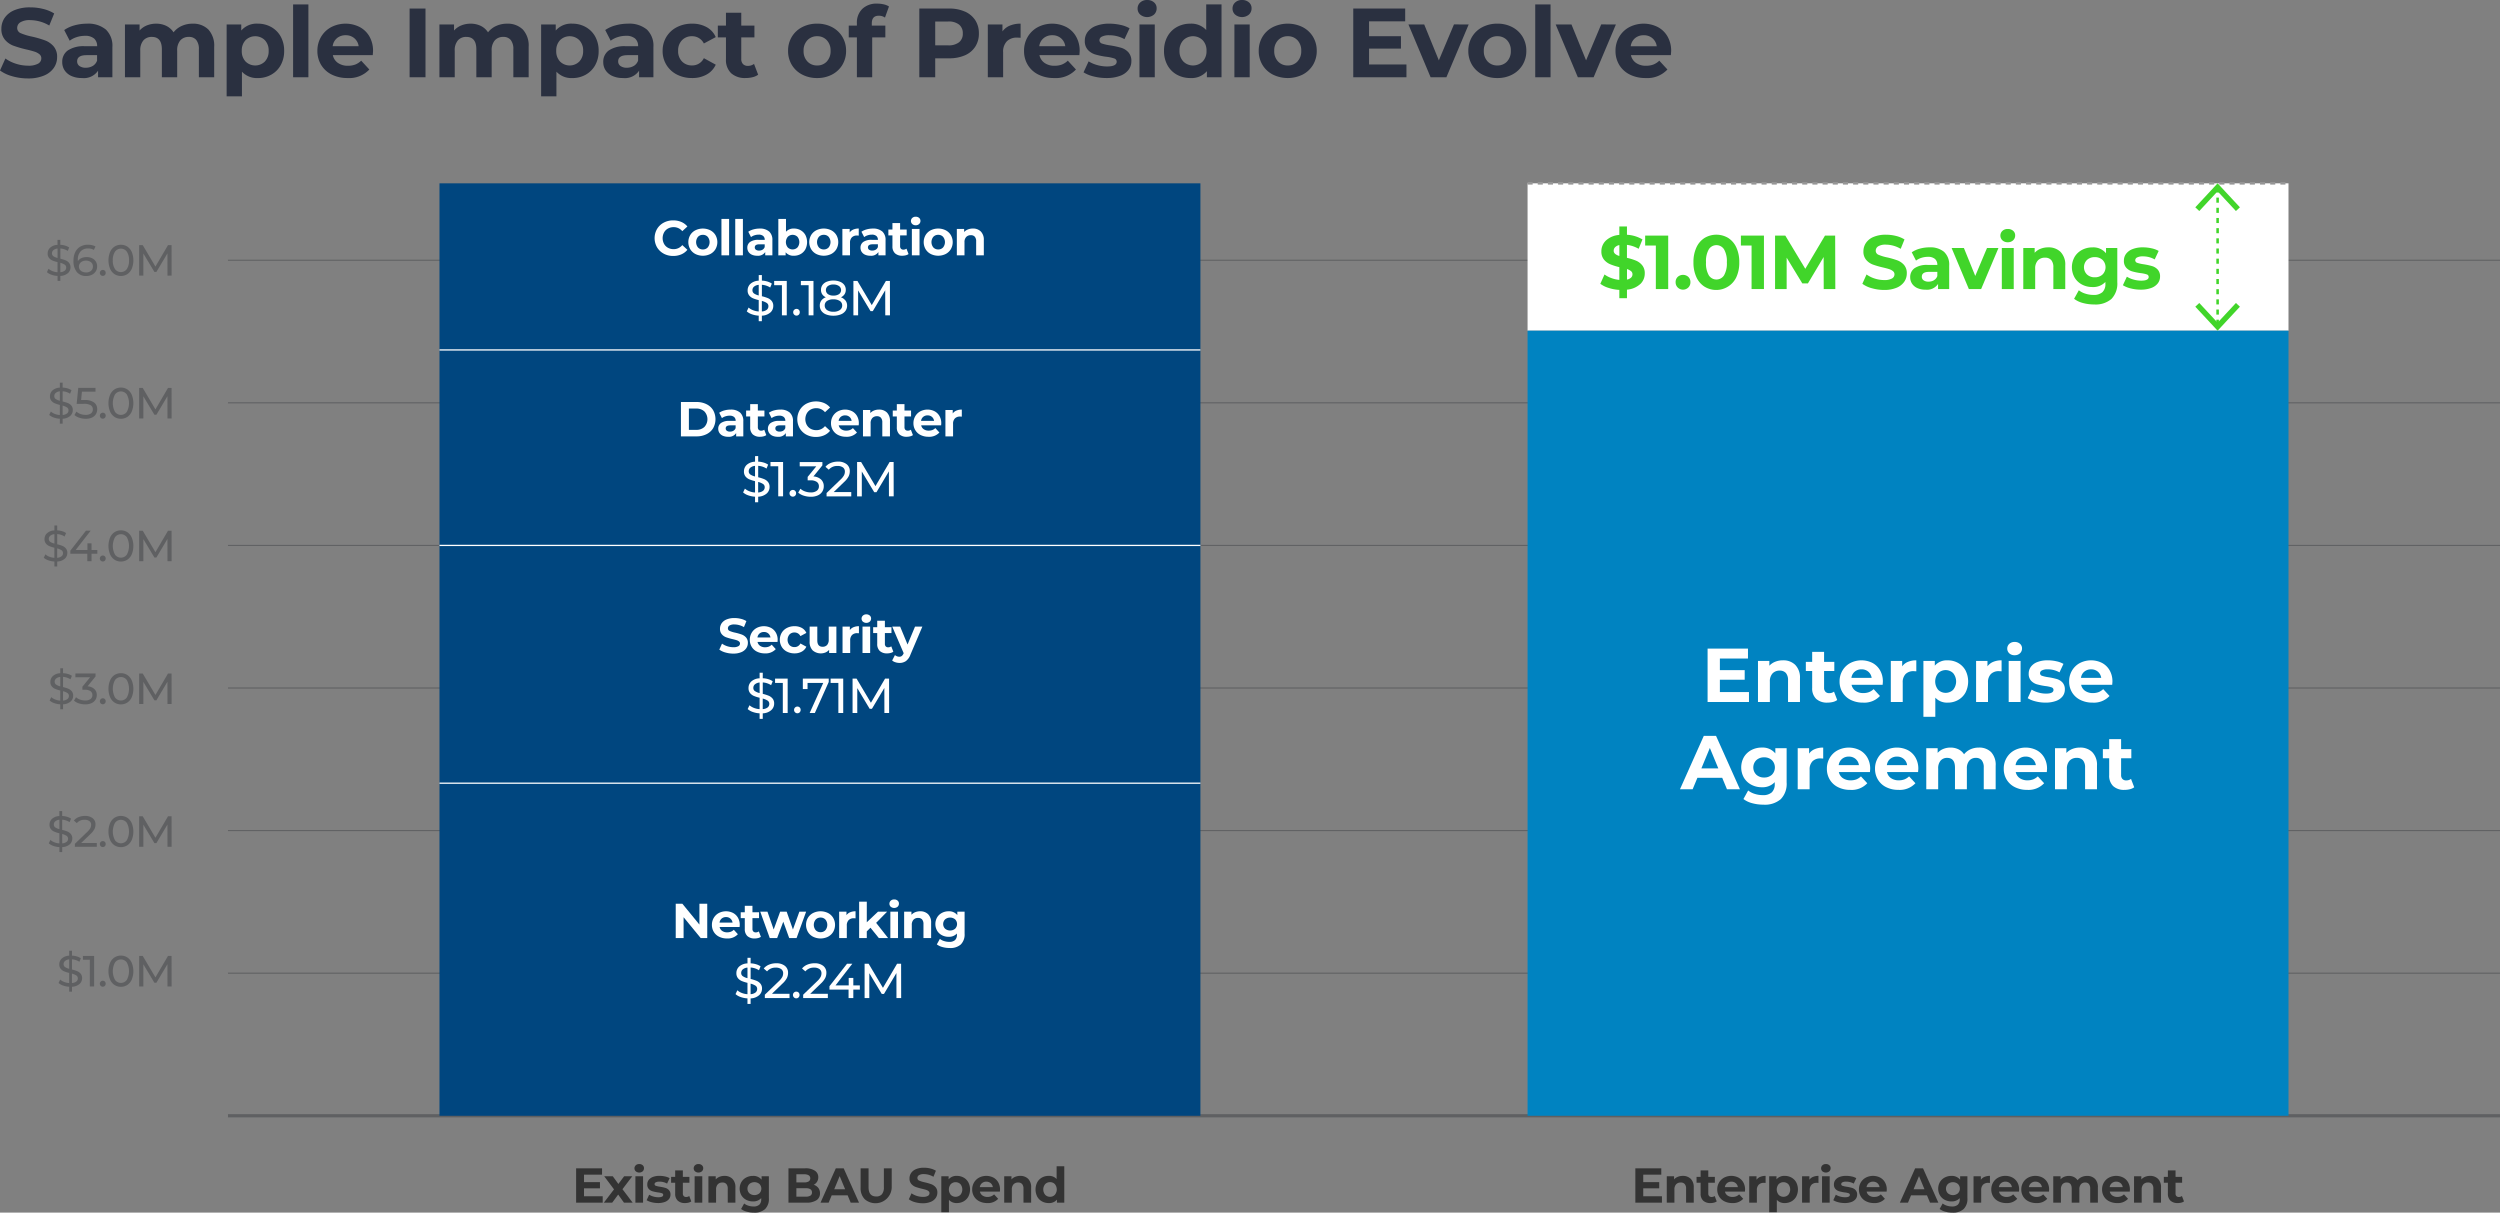 <?xml version="1.0" encoding="UTF-8"?> <svg xmlns="http://www.w3.org/2000/svg" xmlns:xlink="http://www.w3.org/1999/xlink" id="bar-graph" width="491.5" height="238.395" viewBox="0 0 491.5 238.395"><rect x="0" y="0" width="491.5" height="238.395" fill="#808080" stroke="none"/><defs><clipPath id="clip-path"><rect id="Rectangle_23821" data-name="Rectangle 23821" width="491.5" height="238.394" fill="none"></rect></clipPath></defs><line id="Line_7750" data-name="Line 7750" x2="446.676" transform="translate(44.822 51.163)" fill="none" stroke="#5f6062" stroke-width="0.21"></line><rect id="Rectangle_23810" data-name="Rectangle 23810" width="149.598" height="28.972" transform="translate(300.32 36.041)" fill="#fff"></rect><g id="Group_19090" data-name="Group 19090"><g id="Group_19089" data-name="Group 19089" clip-path="url(#clip-path)"><path id="Path_63071" data-name="Path 63071" d="M2.4,14.212A7.3,7.3,0,0,1,0,13.084L1.061,10.73a7.314,7.314,0,0,0,2.065,1.023,7.756,7.756,0,0,0,2.393.386,3.824,3.824,0,0,0,1.968-.395,1.2,1.2,0,0,0,.637-1.055,1.012,1.012,0,0,0-.375-.8,2.843,2.843,0,0,0-.967-.51q-.589-.193-1.591-.425a22.318,22.318,0,0,1-2.528-.733A4.1,4.1,0,0,1,.973,7.042a3.178,3.178,0,0,1-.7-2.161A3.761,3.761,0,0,1,.907,2.749,4.3,4.3,0,0,1,2.826,1.233,7.849,7.849,0,0,1,5.963.676,10.28,10.28,0,0,1,8.491.985a7.385,7.385,0,0,1,2.161.888L9.687,4.246A7.513,7.513,0,0,0,5.944,3.183a3.5,3.5,0,0,0-1.938.427,1.294,1.294,0,0,0-.628,1.119A1.1,1.1,0,0,0,4.1,5.762a11.532,11.532,0,0,0,2.206.665,21.632,21.632,0,0,1,2.53.733,4.168,4.168,0,0,1,1.687,1.158,3.1,3.1,0,0,1,.705,2.142,3.675,3.675,0,0,1-.648,2.112,4.324,4.324,0,0,1-1.938,1.514,7.9,7.9,0,0,1-3.145.562,11.06,11.06,0,0,1-3.1-.435" transform="translate(0 0.773)" fill="#2a3040"></path><path id="Path_63072" data-name="Path 63072" d="M14.274,3.316a4.4,4.4,0,0,1,1.293,3.465v5.924H12.75V11.415A3.36,3.36,0,0,1,9.585,12.86a4.91,4.91,0,0,1-2.076-.405,3.121,3.121,0,0,1-1.342-1.119,2.909,2.909,0,0,1-.461-1.619A2.705,2.705,0,0,1,6.8,7.437a5.557,5.557,0,0,1,3.366-.83h2.4a1.921,1.921,0,0,0-.6-1.516,2.637,2.637,0,0,0-1.8-.53,5.209,5.209,0,0,0-1.627.259,4.3,4.3,0,0,0-1.362.705l-1.081-2.1A6.514,6.514,0,0,1,8.127,2.5a9.116,9.116,0,0,1,2.442-.328,5.414,5.414,0,0,1,3.705,1.147m-2.567,7.162a1.956,1.956,0,0,0,.849-1.053V8.363H10.492q-1.856,0-1.855,1.216a1.088,1.088,0,0,0,.455.918,2.061,2.061,0,0,0,1.246.337,2.647,2.647,0,0,0,1.37-.356" transform="translate(6.529 2.482)" fill="#2a3040"></path><path id="Path_63073" data-name="Path 63073" d="M27.851,3.316A4.693,4.693,0,0,1,29,6.762v5.944h-3.01V7.225a2.822,2.822,0,0,0-.51-1.842,1.8,1.8,0,0,0-1.458-.609,2.153,2.153,0,0,0-1.679.684A2.949,2.949,0,0,0,21.725,7.5v5.21H18.713V7.225q0-2.451-1.968-2.451a2.13,2.13,0,0,0-1.66.684A2.959,2.959,0,0,0,14.467,7.5v5.21h-3.01V2.326h2.875V3.52a3.813,3.813,0,0,1,1.417-1,4.779,4.779,0,0,1,1.844-.347,4.456,4.456,0,0,1,1.988.433,3.528,3.528,0,0,1,1.428,1.267,4.246,4.246,0,0,1,1.612-1.256,5.065,5.065,0,0,1,2.131-.444,4.2,4.2,0,0,1,3.1,1.147" transform="translate(13.109 2.482)" fill="#2a3040"></path><path id="Path_63074" data-name="Path 63074" d="M29.55,2.836a4.783,4.783,0,0,1,1.863,1.872,5.647,5.647,0,0,1,.675,2.807,5.655,5.655,0,0,1-.675,2.809A4.783,4.783,0,0,1,29.55,12.2a5.278,5.278,0,0,1-2.635.667,4.015,4.015,0,0,1-3.124-1.254v4.842H20.78V2.326h2.875V3.52a3.994,3.994,0,0,1,3.259-1.351,5.278,5.278,0,0,1,2.635.667M28.3,9.609a2.921,2.921,0,0,0,.742-2.095A2.919,2.919,0,0,0,28.3,5.422a2.7,2.7,0,0,0-3.8,0,2.91,2.91,0,0,0-.742,2.093A2.912,2.912,0,0,0,24.5,9.609a2.7,2.7,0,0,0,3.8,0" transform="translate(23.776 2.482)" fill="#2a3040"></path><rect id="Rectangle_23811" data-name="Rectangle 23811" width="3.008" height="14.319" transform="translate(57.622 0.871)" fill="#2a3040"></rect><path id="Path_63075" data-name="Path 63075" d="M39.989,8.363H32.135a2.446,2.446,0,0,0,1,1.524,3.328,3.328,0,0,0,1.968.56,4.06,4.06,0,0,0,1.441-.24,3.474,3.474,0,0,0,1.164-.763l1.6,1.737a5.391,5.391,0,0,1-4.286,1.679,6.792,6.792,0,0,1-3.109-.684,5.013,5.013,0,0,1-2.08-1.9,5.214,5.214,0,0,1-.735-2.76,5.3,5.3,0,0,1,.723-2.749,5.081,5.081,0,0,1,1.99-1.913A6.156,6.156,0,0,1,37.4,2.825a4.781,4.781,0,0,1,1.94,1.883,5.622,5.622,0,0,1,.7,2.845c0,.039-.017.309-.058.81M32.945,5.025A2.465,2.465,0,0,0,32.1,6.607H37.21a2.471,2.471,0,0,0-.849-1.572,2.53,2.53,0,0,0-1.7-.59,2.594,2.594,0,0,0-1.72.579" transform="translate(33.301 2.482)" fill="#2a3040"></path><rect id="Rectangle_23812" data-name="Rectangle 23812" width="3.126" height="13.508" transform="translate(80.528 1.681)" fill="#2a3040"></rect><path id="Path_63076" data-name="Path 63076" d="M56.686,3.316a4.7,4.7,0,0,1,1.147,3.446v5.944h-3.01V7.225a2.835,2.835,0,0,0-.508-1.842,1.813,1.813,0,0,0-1.458-.609,2.155,2.155,0,0,0-1.681.684A2.949,2.949,0,0,0,50.56,7.5v5.21H47.548V7.225q0-2.451-1.97-2.451a2.129,2.129,0,0,0-1.657.684A2.959,2.959,0,0,0,43.3,7.5v5.21h-3.01V2.326h2.873V3.52a3.866,3.866,0,0,1,1.417-1,4.8,4.8,0,0,1,1.844-.347,4.475,4.475,0,0,1,1.992.433,3.569,3.569,0,0,1,1.428,1.267,4.182,4.182,0,0,1,1.612-1.256,5.048,5.048,0,0,1,2.129-.444,4.2,4.2,0,0,1,3.1,1.147" transform="translate(46.101 2.482)" fill="#2a3040"></path><path id="Path_63077" data-name="Path 63077" d="M58.386,2.836a4.8,4.8,0,0,1,1.863,1.872,5.67,5.67,0,0,1,.675,2.807,5.678,5.678,0,0,1-.675,2.809A4.8,4.8,0,0,1,58.386,12.2a5.29,5.29,0,0,1-2.635.667,4.023,4.023,0,0,1-3.126-1.254v4.842H49.616V2.326h2.873V3.52A4,4,0,0,1,55.75,2.169a5.29,5.29,0,0,1,2.635.667M57.131,9.609a2.913,2.913,0,0,0,.744-2.095,2.911,2.911,0,0,0-.744-2.093,2.7,2.7,0,0,0-3.8,0,2.9,2.9,0,0,0-.744,2.093,2.9,2.9,0,0,0,.744,2.095,2.7,2.7,0,0,0,3.8,0" transform="translate(56.769 2.482)" fill="#2a3040"></path><path id="Path_63078" data-name="Path 63078" d="M63.881,3.316a4.4,4.4,0,0,1,1.293,3.465v5.924H62.357V11.415a3.36,3.36,0,0,1-3.165,1.445,4.91,4.91,0,0,1-2.076-.405,3.121,3.121,0,0,1-1.342-1.119,2.909,2.909,0,0,1-.461-1.619A2.705,2.705,0,0,1,56.4,7.437a5.557,5.557,0,0,1,3.366-.83h2.4a1.921,1.921,0,0,0-.6-1.516,2.637,2.637,0,0,0-1.8-.53,5.209,5.209,0,0,0-1.627.259,4.3,4.3,0,0,0-1.362.705L55.7,3.423A6.514,6.514,0,0,1,57.734,2.5a9.116,9.116,0,0,1,2.442-.328,5.414,5.414,0,0,1,3.705,1.147m-2.567,7.162a1.956,1.956,0,0,0,.849-1.053V8.363H60.1q-1.856,0-1.855,1.216a1.088,1.088,0,0,0,.455.918,2.061,2.061,0,0,0,1.246.337,2.647,2.647,0,0,0,1.37-.356" transform="translate(63.287 2.482)" fill="#2a3040"></path><path id="Path_63079" data-name="Path 63079" d="M63.566,12.176a5.1,5.1,0,0,1-2.809-4.661,5.186,5.186,0,0,1,.744-2.76,5.132,5.132,0,0,1,2.065-1.9,6.375,6.375,0,0,1,2.983-.684,5.778,5.778,0,0,1,2.865.684A4.088,4.088,0,0,1,71.2,4.813L68.864,6.067a2.555,2.555,0,0,0-2.337-1.428,2.64,2.64,0,0,0-1.947.772,2.835,2.835,0,0,0-.774,2.1,2.835,2.835,0,0,0,.774,2.1,2.64,2.64,0,0,0,1.947.772,2.529,2.529,0,0,0,2.337-1.428L71.2,10.235a4.168,4.168,0,0,1-1.786,1.93,5.714,5.714,0,0,1-2.865.695,6.375,6.375,0,0,1-2.983-.684" transform="translate(69.516 2.482)" fill="#2a3040"></path><path id="Path_63080" data-name="Path 63080" d="M73.747,13.347a3.047,3.047,0,0,1-1.089.491A5.42,5.42,0,0,1,71.3,14a4.04,4.04,0,0,1-2.865-.948,3.608,3.608,0,0,1-1.014-2.779V6.014h-1.6V3.7h1.6V1.17h3.01V3.7h2.586V6.014H70.428v4.228a1.405,1.405,0,0,0,.337,1.01,1.25,1.25,0,0,0,.956.358,1.933,1.933,0,0,0,1.216-.384Z" transform="translate(75.304 1.339)" fill="#2a3040"></path><path id="Path_63081" data-name="Path 63081" d="M75.029,12.176a5.122,5.122,0,0,1-2.037-1.9,5.24,5.24,0,0,1-.733-2.762,5.237,5.237,0,0,1,.733-2.76,5.092,5.092,0,0,1,2.037-1.9,6.228,6.228,0,0,1,2.942-.686,6.163,6.163,0,0,1,2.933.686,5.1,5.1,0,0,1,2.028,1.9,5.257,5.257,0,0,1,.733,2.76,5.259,5.259,0,0,1-.733,2.762,5.127,5.127,0,0,1-2.028,1.9,6.163,6.163,0,0,1-2.933.686,6.228,6.228,0,0,1-2.942-.686m4.844-2.567a2.922,2.922,0,0,0,.744-2.095,2.92,2.92,0,0,0-.744-2.093,2.5,2.5,0,0,0-1.9-.78,2.536,2.536,0,0,0-1.908.78,2.881,2.881,0,0,0-.755,2.093,2.883,2.883,0,0,0,.755,2.095,2.536,2.536,0,0,0,1.908.78,2.5,2.5,0,0,0,1.9-.78" transform="translate(82.676 2.482)" fill="#2a3040"></path><path id="Path_63082" data-name="Path 63082" d="M82.357,4.656h2.661V6.971H82.434v7.835H79.422V6.971h-1.6V4.656h1.6V4.192a3.764,3.764,0,0,1,1.055-2.815A4.008,4.008,0,0,1,83.435.333,5.521,5.521,0,0,1,84.72.479a3.112,3.112,0,0,1,1.012.414l-.789,2.183a2.048,2.048,0,0,0-1.216-.367c-.916,0-1.37.5-1.37,1.5Z" transform="translate(89.041 0.381)" fill="#2a3040"></path><path id="Path_63083" data-name="Path 63083" d="M93.259,1.379a4.669,4.669,0,0,1,2.035,1.7,4.677,4.677,0,0,1,.712,2.605,4.681,4.681,0,0,1-.712,2.594,4.54,4.54,0,0,1-2.035,1.7,7.6,7.6,0,0,1-3.118.59H87.42v3.724H84.292V.783h5.849a7.558,7.558,0,0,1,3.118.6M92.11,7.411a2.119,2.119,0,0,0,.733-1.726,2.141,2.141,0,0,0-.733-1.745,3.277,3.277,0,0,0-2.144-.609H87.42V8.02h2.545a3.29,3.29,0,0,0,2.144-.609" transform="translate(96.444 0.896)" fill="#2a3040"></path><path id="Path_63084" data-name="Path 63084" d="M94.907,2.555a5.441,5.441,0,0,1,2.112-.386V4.948c-.332-.026-.557-.036-.675-.036a2.754,2.754,0,0,0-2.024.723,2.923,2.923,0,0,0-.735,2.17v4.9h-3.01V2.326h2.875V3.694a3.366,3.366,0,0,1,1.458-1.139" transform="translate(103.631 2.482)" fill="#2a3040"></path><path id="Path_63085" data-name="Path 63085" d="M104.775,8.363H96.924a2.463,2.463,0,0,0,1,1.524,3.326,3.326,0,0,0,1.97.56,4.035,4.035,0,0,0,1.437-.24,3.49,3.49,0,0,0,1.169-.763l1.6,1.737a5.377,5.377,0,0,1-4.284,1.679,6.783,6.783,0,0,1-3.107-.684,5.005,5.005,0,0,1-2.082-1.9,5.193,5.193,0,0,1-.733-2.76,5.3,5.3,0,0,1,.72-2.749,5.1,5.1,0,0,1,1.99-1.913,6.156,6.156,0,0,1,5.586-.028,4.776,4.776,0,0,1,1.938,1.883,5.623,5.623,0,0,1,.705,2.845c0,.039-.017.309-.06.81M97.736,5.025a2.448,2.448,0,0,0-.851,1.582H102a2.469,2.469,0,0,0-.847-1.572,2.526,2.526,0,0,0-1.7-.59,2.581,2.581,0,0,0-1.717.579" transform="translate(107.432 2.482)" fill="#2a3040"></path><path id="Path_63086" data-name="Path 63086" d="M101.318,12.542a6.661,6.661,0,0,1-1.968-.8l1-2.161a6.285,6.285,0,0,0,1.679.725,7.023,7.023,0,0,0,1.93.279q1.91,0,1.91-.943A.666.666,0,0,0,105.352,9a7.552,7.552,0,0,0-1.6-.33,15.064,15.064,0,0,1-2.1-.444,3.279,3.279,0,0,1-1.439-.888A2.532,2.532,0,0,1,99.6,5.529a2.837,2.837,0,0,1,.57-1.747,3.677,3.677,0,0,1,1.66-1.188,7.14,7.14,0,0,1,2.577-.425,10.269,10.269,0,0,1,2.191.24,6.2,6.2,0,0,1,1.8.667l-1,2.142a6.011,6.011,0,0,0-2.991-.77,3.043,3.043,0,0,0-1.447.27.788.788,0,0,0-.482.693.688.688,0,0,0,.519.675,9.212,9.212,0,0,0,1.662.367,18.239,18.239,0,0,1,2.082.455,3.135,3.135,0,0,1,1.413.877,2.5,2.5,0,0,1,.6,1.775,2.731,2.731,0,0,1-.581,1.717,3.655,3.655,0,0,1-1.687,1.169,7.509,7.509,0,0,1-2.633.414,10.072,10.072,0,0,1-2.528-.317" transform="translate(113.673 2.482)" fill="#2a3040"></path><path id="Path_63087" data-name="Path 63087" d="M104.831,2.875a1.562,1.562,0,0,1-.523-1.194,1.571,1.571,0,0,1,.523-1.2A1.91,1.91,0,0,1,106.18,0a1.981,1.981,0,0,1,1.353.463,1.486,1.486,0,0,1,.519,1.158,1.636,1.636,0,0,1-.519,1.246,2.111,2.111,0,0,1-2.7.009m-.157,1.932h3.008V15.189h-3.008Z" transform="translate(119.345 0)" fill="#2a3040"></path><path id="Path_63088" data-name="Path 63088" d="M118.037.406V14.723H115.16V13.528a3.97,3.97,0,0,1-3.242,1.351,5.394,5.394,0,0,1-2.652-.658,4.668,4.668,0,0,1-1.861-1.872,5.706,5.706,0,0,1-.675-2.817,5.706,5.706,0,0,1,.675-2.817,4.7,4.7,0,0,1,1.861-1.872,5.416,5.416,0,0,1,2.652-.656,3.953,3.953,0,0,1,3.107,1.254V.406Zm-3.707,11.22a2.892,2.892,0,0,0,.755-2.095,2.89,2.89,0,0,0-.755-2.093,2.7,2.7,0,0,0-3.8,0,2.889,2.889,0,0,0-.753,2.093,2.89,2.89,0,0,0,.753,2.095,2.7,2.7,0,0,0,3.8,0" transform="translate(122.115 0.465)" fill="#2a3040"></path><path id="Path_63089" data-name="Path 63089" d="M113.534,2.875a1.562,1.562,0,0,1-.523-1.194,1.571,1.571,0,0,1,.523-1.2A1.91,1.91,0,0,1,114.883,0a1.973,1.973,0,0,1,1.353.463,1.486,1.486,0,0,1,.519,1.158,1.636,1.636,0,0,1-.519,1.246,2.111,2.111,0,0,1-2.7.009m-.154,1.932h3.008V15.189H113.38Z" transform="translate(129.303 0)" fill="#2a3040"></path><path id="Path_63090" data-name="Path 63090" d="M118.184,12.176a5.094,5.094,0,0,1-2.037-1.9,5.24,5.24,0,0,1-.733-2.762,5.237,5.237,0,0,1,.733-2.76,5.065,5.065,0,0,1,2.037-1.9,6.631,6.631,0,0,1,5.875,0,5.111,5.111,0,0,1,2.028,1.9,5.257,5.257,0,0,1,.733,2.76,5.259,5.259,0,0,1-.733,2.762,5.141,5.141,0,0,1-2.028,1.9,6.631,6.631,0,0,1-5.875,0m4.842-2.567a2.914,2.914,0,0,0,.746-2.095,2.912,2.912,0,0,0-.746-2.093,2.5,2.5,0,0,0-1.9-.78,2.538,2.538,0,0,0-1.91.78,2.889,2.889,0,0,0-.753,2.093,2.891,2.891,0,0,0,.753,2.095,2.538,2.538,0,0,0,1.91.78,2.5,2.5,0,0,0,1.9-.78" transform="translate(132.052 2.482)" fill="#2a3040"></path><path id="Path_63091" data-name="Path 63091" d="M134.54,11.783v2.509H124.081V.784h10.208V3.292h-7.1V6.225h6.272V8.657h-6.272v3.126Z" transform="translate(141.969 0.896)" fill="#2a3040"></path><path id="Path_63092" data-name="Path 63092" d="M140.986,2.242l-4.381,10.382H133.5L129.14,2.242h3.1L135.12,9.3l2.972-7.063Z" transform="translate(147.757 2.565)" fill="#2a3040"></path><path id="Path_63093" data-name="Path 63093" d="M137.4,12.176a5.1,5.1,0,0,1-2.035-1.9,5.22,5.22,0,0,1-.733-2.762,5.217,5.217,0,0,1,.733-2.76,5.072,5.072,0,0,1,2.035-1.9,6.23,6.23,0,0,1,2.944-.686,6.16,6.16,0,0,1,2.931.686,5.1,5.1,0,0,1,2.028,1.9,5.237,5.237,0,0,1,.733,2.76,5.24,5.24,0,0,1-.733,2.762,5.127,5.127,0,0,1-2.028,1.9,6.16,6.16,0,0,1-2.931.686,6.23,6.23,0,0,1-2.944-.686m4.844-2.567a2.913,2.913,0,0,0,.744-2.095,2.911,2.911,0,0,0-.744-2.093,2.5,2.5,0,0,0-1.9-.78,2.531,2.531,0,0,0-1.91.78,2.889,2.889,0,0,0-.753,2.093,2.891,2.891,0,0,0,.753,2.095,2.531,2.531,0,0,0,1.91.78,2.5,2.5,0,0,0,1.9-.78" transform="translate(154.039 2.482)" fill="#2a3040"></path><rect id="Rectangle_23813" data-name="Rectangle 23813" width="3.01" height="14.319" transform="translate(301.827 0.871)" fill="#2a3040"></rect><path id="Path_63094" data-name="Path 63094" d="M154.486,2.242l-4.381,10.382H147L142.64,2.242h3.107L148.62,9.3l2.972-7.063Z" transform="translate(163.203 2.565)" fill="#2a3040"></path><path id="Path_63095" data-name="Path 63095" d="M159.011,8.363h-7.852a2.446,2.446,0,0,0,1,1.524,3.324,3.324,0,0,0,1.968.56,4.048,4.048,0,0,0,1.439-.24,3.482,3.482,0,0,0,1.166-.763l1.6,1.737a5.383,5.383,0,0,1-4.284,1.679,6.786,6.786,0,0,1-3.109-.684,5.019,5.019,0,0,1-2.082-1.9,5.232,5.232,0,0,1-.733-2.76,5.3,5.3,0,0,1,.723-2.749,5.081,5.081,0,0,1,1.99-1.913,6.156,6.156,0,0,1,5.586-.028,4.776,4.776,0,0,1,1.938,1.883,5.6,5.6,0,0,1,.705,2.845c0,.039-.019.309-.06.81m-7.041-3.338a2.455,2.455,0,0,0-.849,1.582h5.114a2.481,2.481,0,0,0-.849-1.572,2.532,2.532,0,0,0-1.7-.59,2.593,2.593,0,0,0-1.717.579" transform="translate(169.484 2.482)" fill="#2a3040"></path><line id="Line_7751" data-name="Line 7751" x2="446.676" transform="translate(44.822 219.36)" fill="none" stroke="#5f6062" stroke-width="0.629"></line><line id="Line_7752" data-name="Line 7752" x2="446.676" transform="translate(44.822 191.327)" fill="none" stroke="#5f6062" stroke-width="0.21"></line><line id="Line_7753" data-name="Line 7753" x2="446.676" transform="translate(44.822 163.294)" fill="none" stroke="#5f6062" stroke-width="0.21"></line><line id="Line_7754" data-name="Line 7754" x2="446.676" transform="translate(44.822 135.262)" fill="none" stroke="#5f6062" stroke-width="0.21"></line><line id="Line_7755" data-name="Line 7755" x2="446.676" transform="translate(44.822 107.229)" fill="none" stroke="#5f6062" stroke-width="0.21"></line><line id="Line_7756" data-name="Line 7756" x2="446.676" transform="translate(44.822 79.196)" fill="none" stroke="#5f6062" stroke-width="0.21"></line><rect id="Rectangle_23814" data-name="Rectangle 23814" width="149.598" height="32.756" transform="translate(86.403 36.043)" fill="#00467f"></rect><rect id="Rectangle_23815" data-name="Rectangle 23815" width="149.598" height="38.43" transform="translate(86.403 68.8)" fill="#00467f"></rect><rect id="Rectangle_23816" data-name="Rectangle 23816" width="149.598" height="46.747" transform="translate(86.403 107.23)" fill="#00467f"></rect><rect id="Rectangle_23817" data-name="Rectangle 23817" width="149.598" height="65.423" transform="translate(86.403 153.938)" fill="#00467f"></rect><rect id="Rectangle_23818" data-name="Rectangle 23818" width="149.598" height="154.348" transform="translate(300.32 65.013)" fill="#0083c1"></rect><line id="Line_7757" data-name="Line 7757" x2="149.598" transform="translate(300.319 36.042)" fill="none" stroke="#969696" stroke-width="0.5" stroke-dasharray="1 1"></line><path id="Path_63096" data-name="Path 63096" d="M9.485,93.713a2.4,2.4,0,0,1-1.479.547v.971H7.456V94.26a4.1,4.1,0,0,1-1.188-.234,2.6,2.6,0,0,1-.9-.51l.317-.669a2.492,2.492,0,0,0,.78.467,3.263,3.263,0,0,0,.986.219v-1.99a6.125,6.125,0,0,1-1-.319,1.688,1.688,0,0,1-.669-.5,1.349,1.349,0,0,1-.27-.875A1.53,1.53,0,0,1,6.011,88.7a2.29,2.29,0,0,1,1.445-.549v-.978h.549v.969a3.7,3.7,0,0,1,.948.154,2.739,2.739,0,0,1,.793.369l-.283.684a3.037,3.037,0,0,0-1.458-.478v2a7.518,7.518,0,0,1,1.029.324,1.751,1.751,0,0,1,.682.5,1.327,1.327,0,0,1,.279.877,1.516,1.516,0,0,1-.51,1.151M6.641,90.385a2.456,2.456,0,0,0,.815.343V88.876a1.443,1.443,0,0,0-.823.322.8.8,0,0,0-.274.613.672.672,0,0,0,.283.575m2.226,2.843a.77.77,0,0,0,.287-.613.66.66,0,0,0-.3-.579,2.928,2.928,0,0,0-.853-.356v1.844a1.523,1.523,0,0,0,.862-.3" transform="translate(6.146 99.736)" fill="#5f6062"></path><path id="Path_63097" data-name="Path 63097" d="M9.807,87.65v6H8.958V88.4H7.6V87.65Z" transform="translate(8.701 100.286)" fill="#5f6062"></path><path id="Path_63098" data-name="Path 63098" d="M9.327,90.933a.6.6,0,0,1,0-.841.579.579,0,0,1,.412-.167.55.55,0,0,1,.4.163.572.572,0,0,1,.163.422.562.562,0,0,1-.167.422.533.533,0,0,1-.4.167.561.561,0,0,1-.412-.167" transform="translate(10.475 102.889)" fill="#5f6062"></path><path id="Path_63099" data-name="Path 63099" d="M11.132,93.392a2.424,2.424,0,0,1-.871-1.057,4.431,4.431,0,0,1,0-3.293,2.449,2.449,0,0,1,.871-1.061,2.374,2.374,0,0,1,2.522,0,2.464,2.464,0,0,1,.871,1.061,4.431,4.431,0,0,1,0,3.293,2.438,2.438,0,0,1-.871,1.057,2.351,2.351,0,0,1-2.522,0M13.55,92.4a3.613,3.613,0,0,0,0-3.431,1.429,1.429,0,0,0-2.316,0,3.613,3.613,0,0,0,0,3.431,1.429,1.429,0,0,0,2.316,0" transform="translate(11.378 100.249)" fill="#5f6062"></path><path id="Path_63100" data-name="Path 63100" d="M18.326,93.653l-.009-4.374-2.17,3.645h-.392L13.583,89.3v4.348H12.76v-6h.7l2.5,4.22,2.472-4.22h.7l.009,6Z" transform="translate(14.599 100.285)" fill="#5f6062"></path><path id="Path_63101" data-name="Path 63101" d="M8.589,80.909a2.4,2.4,0,0,1-1.479.547v.971H6.56v-.971a4.1,4.1,0,0,1-1.188-.234,2.6,2.6,0,0,1-.9-.51l.317-.669a2.492,2.492,0,0,0,.78.467,3.263,3.263,0,0,0,.986.219v-1.99a6.127,6.127,0,0,1-1-.319,1.689,1.689,0,0,1-.669-.5,1.349,1.349,0,0,1-.27-.875,1.529,1.529,0,0,1,.493-1.149,2.289,2.289,0,0,1,1.445-.549v-.978h.549v.969a3.7,3.7,0,0,1,.948.154,2.739,2.739,0,0,1,.793.369l-.283.684a3.037,3.037,0,0,0-1.458-.478v2a7.518,7.518,0,0,1,1.029.324,1.751,1.751,0,0,1,.682.5,1.327,1.327,0,0,1,.279.877,1.516,1.516,0,0,1-.51,1.151M5.745,77.581a2.456,2.456,0,0,0,.815.343V76.072a1.443,1.443,0,0,0-.823.322.8.8,0,0,0-.274.613.672.672,0,0,0,.283.575m2.226,2.843a.77.77,0,0,0,.287-.613.66.66,0,0,0-.3-.579,2.928,2.928,0,0,0-.853-.356V80.72a1.523,1.523,0,0,0,.862-.3" transform="translate(5.121 85.086)" fill="#5f6062"></path><path id="Path_63102" data-name="Path 63102" d="M11.284,80.137v.748H6.97V80.3l2.444-2.356a2.99,2.99,0,0,0,.6-.742,1.414,1.414,0,0,0,.152-.633.88.88,0,0,0-.328-.733,1.5,1.5,0,0,0-.948-.262,1.879,1.879,0,0,0-1.535.654l-.583-.508a2.339,2.339,0,0,1,.922-.669,3.272,3.272,0,0,1,1.274-.238,2.311,2.311,0,0,1,1.5.45,1.487,1.487,0,0,1,.557,1.222,2.088,2.088,0,0,1-.206.909,3.642,3.642,0,0,1-.78.978L8.2,80.137Z" transform="translate(7.749 85.598)" fill="#5f6062"></path><path id="Path_63103" data-name="Path 63103" d="M9.328,78.128a.6.6,0,0,1,0-.841.579.579,0,0,1,.412-.167.55.55,0,0,1,.4.163.572.572,0,0,1,.163.422.562.562,0,0,1-.167.422.533.533,0,0,1-.4.167.561.561,0,0,1-.412-.167" transform="translate(10.476 88.238)" fill="#5f6062"></path><path id="Path_63104" data-name="Path 63104" d="M11.132,80.587a2.424,2.424,0,0,1-.871-1.057,4.431,4.431,0,0,1,0-3.293,2.449,2.449,0,0,1,.871-1.061,2.375,2.375,0,0,1,2.522,0,2.464,2.464,0,0,1,.871,1.061,4.431,4.431,0,0,1,0,3.293,2.439,2.439,0,0,1-.871,1.057,2.351,2.351,0,0,1-2.522,0M13.55,79.6a3.613,3.613,0,0,0,0-3.431,1.429,1.429,0,0,0-2.316,0,3.613,3.613,0,0,0,0,3.431,1.429,1.429,0,0,0,2.316,0" transform="translate(11.378 85.598)" fill="#5f6062"></path><path id="Path_63105" data-name="Path 63105" d="M18.327,80.849l-.009-4.374-2.17,3.645h-.392L13.584,76.5v4.348H12.76v-6h.7l2.5,4.22,2.472-4.22h.7l.009,6Z" transform="translate(14.6 85.635)" fill="#5f6062"></path><path id="Path_63106" data-name="Path 63106" d="M8.666,67.816a2.4,2.4,0,0,1-1.479.547v.971H6.637v-.971a4.1,4.1,0,0,1-1.188-.234,2.6,2.6,0,0,1-.9-.51l.317-.669a2.492,2.492,0,0,0,.78.467,3.263,3.263,0,0,0,.986.219v-1.99a6.127,6.127,0,0,1-1-.319,1.688,1.688,0,0,1-.669-.5,1.349,1.349,0,0,1-.27-.875A1.529,1.529,0,0,1,5.192,62.8a2.289,2.289,0,0,1,1.445-.549v-.978h.549v.969a3.7,3.7,0,0,1,.948.154,2.739,2.739,0,0,1,.793.369l-.283.684a3.037,3.037,0,0,0-1.458-.478v2a7.518,7.518,0,0,1,1.029.324,1.751,1.751,0,0,1,.682.5,1.327,1.327,0,0,1,.279.877,1.516,1.516,0,0,1-.51,1.151M5.822,64.488a2.456,2.456,0,0,0,.815.343V62.979a1.443,1.443,0,0,0-.823.322.8.8,0,0,0-.274.613.672.672,0,0,0,.283.575m2.226,2.843a.77.77,0,0,0,.287-.613.66.66,0,0,0-.3-.579,2.928,2.928,0,0,0-.853-.356v1.844a1.523,1.523,0,0,0,.862-.3" transform="translate(5.209 70.105)" fill="#5f6062"></path><path id="Path_63107" data-name="Path 63107" d="M10.8,64.818a1.57,1.57,0,0,1,.465,1.171,1.719,1.719,0,0,1-.257.928,1.769,1.769,0,0,1-.77.663,2.865,2.865,0,0,1-1.248.244,3.969,3.969,0,0,1-1.235-.193,2.633,2.633,0,0,1-.969-.536l.4-.678a2.234,2.234,0,0,0,.789.467,2.915,2.915,0,0,0,1.018.176,1.7,1.7,0,0,0,1.044-.283A.925.925,0,0,0,10.4,66a.916.916,0,0,0-.367-.774,1.882,1.882,0,0,0-1.117-.272h-.48v-.6L9.949,62.5H7.061v-.746h3.96v.583l-1.57,1.938a2.13,2.13,0,0,1,1.347.545" transform="translate(7.762 70.654)" fill="#5f6062"></path><path id="Path_63108" data-name="Path 63108" d="M9.328,65.035a.6.6,0,0,1,0-.84.579.579,0,0,1,.412-.167.55.55,0,0,1,.4.163.572.572,0,0,1,.163.422.562.562,0,0,1-.167.422.533.533,0,0,1-.4.167.561.561,0,0,1-.412-.167" transform="translate(10.476 73.257)" fill="#5f6062"></path><path id="Path_63109" data-name="Path 63109" d="M11.133,67.5a2.424,2.424,0,0,1-.871-1.057,4.431,4.431,0,0,1,0-3.293,2.449,2.449,0,0,1,.871-1.061,2.374,2.374,0,0,1,2.522,0,2.464,2.464,0,0,1,.871,1.061,4.431,4.431,0,0,1,0,3.293,2.438,2.438,0,0,1-.871,1.057,2.351,2.351,0,0,1-2.522,0m2.419-.991a3.613,3.613,0,0,0,0-3.431,1.429,1.429,0,0,0-2.316,0,3.613,3.613,0,0,0,0,3.431,1.429,1.429,0,0,0,2.316,0" transform="translate(11.379 70.619)" fill="#5f6062"></path><path id="Path_63110" data-name="Path 63110" d="M18.327,67.756l-.009-4.374-2.17,3.645h-.392l-2.172-3.619v4.348H12.76v-6h.7l2.5,4.22,2.472-4.22h.7l.009,6Z" transform="translate(14.6 70.654)" fill="#5f6062"></path><path id="Path_63111" data-name="Path 63111" d="M8.131,54.724a2.41,2.41,0,0,1-1.479.547v.971H6.1v-.971a4.074,4.074,0,0,1-1.188-.236,2.634,2.634,0,0,1-.9-.508l.319-.671a2.428,2.428,0,0,0,.78.467,3.251,3.251,0,0,0,.986.221V52.552a6.145,6.145,0,0,1-1-.317,1.679,1.679,0,0,1-.669-.506,1.341,1.341,0,0,1-.27-.875,1.526,1.526,0,0,1,.491-1.147A2.29,2.29,0,0,1,6.1,49.156V48.18h.549v.967A3.806,3.806,0,0,1,7.6,49.3a2.814,2.814,0,0,1,.791.369l-.283.686a3.007,3.007,0,0,0-1.456-.478v2A6.965,6.965,0,0,1,7.68,52.2a1.768,1.768,0,0,1,.682.5,1.341,1.341,0,0,1,.279.879,1.516,1.516,0,0,1-.51,1.151M5.287,51.4a2.458,2.458,0,0,0,.815.341v-1.85a1.464,1.464,0,0,0-.826.319A.812.812,0,0,0,5,50.819a.676.676,0,0,0,.283.577m2.226,2.841a.762.762,0,0,0,.285-.613.66.66,0,0,0-.3-.579,2.971,2.971,0,0,0-.851-.356v1.846a1.545,1.545,0,0,0,.862-.3" transform="translate(4.595 55.126)" fill="#5f6062"></path><path id="Path_63112" data-name="Path 63112" d="M11.758,53.188H10.617v1.473H9.785V53.188H6.449v-.6l3.07-3.928h.926L7.5,52.449H9.811v-1.3h.806v1.3h1.141Z" transform="translate(7.378 55.675)" fill="#5f6062"></path><path id="Path_63113" data-name="Path 63113" d="M9.328,51.944a.57.57,0,0,1-.172-.425.561.561,0,0,1,.172-.416.57.57,0,0,1,.412-.167.556.556,0,0,1,.4.161.626.626,0,0,1,0,.847.541.541,0,0,1-.4.167.57.57,0,0,1-.412-.167" transform="translate(10.476 58.279)" fill="#5f6062"></path><path id="Path_63114" data-name="Path 63114" d="M11.132,54.4a2.43,2.43,0,0,1-.871-1.059,4.431,4.431,0,0,1,0-3.293,2.449,2.449,0,0,1,.871-1.061,2.374,2.374,0,0,1,2.522,0,2.464,2.464,0,0,1,.871,1.061,4.431,4.431,0,0,1,0,3.293,2.445,2.445,0,0,1-.871,1.059,2.363,2.363,0,0,1-2.522,0m2.419-.991a3.618,3.618,0,0,0,0-3.433,1.432,1.432,0,0,0-2.316,0,3.618,3.618,0,0,0,0,3.433,1.432,1.432,0,0,0,2.316,0" transform="translate(11.378 55.638)" fill="#5f6062"></path><path id="Path_63115" data-name="Path 63115" d="M18.327,54.663l-.009-4.374-2.17,3.645h-.392l-2.172-3.617v4.346H12.76v-6h.7l2.5,4.22,2.472-4.22h.7l.009,6Z" transform="translate(14.6 55.674)" fill="#5f6062"></path><path id="Path_63116" data-name="Path 63116" d="M8.631,41.629a2.4,2.4,0,0,1-1.479.549v.969H6.6v-.969a4.218,4.218,0,0,1-1.188-.234,2.709,2.709,0,0,1-.9-.51l.319-.671a2.391,2.391,0,0,0,.78.467,3.249,3.249,0,0,0,.986.219v-1.99a6.143,6.143,0,0,1-1-.317,1.714,1.714,0,0,1-.669-.5,1.359,1.359,0,0,1-.27-.877,1.52,1.52,0,0,1,.491-1.147A2.29,2.29,0,0,1,6.6,36.063v-.976h.549v.967a3.711,3.711,0,0,1,.948.154,2.648,2.648,0,0,1,.791.371l-.283.684a2.984,2.984,0,0,0-1.456-.478v2A7.55,7.55,0,0,1,8.18,39.1a1.773,1.773,0,0,1,.682.5,1.345,1.345,0,0,1,.279.879,1.508,1.508,0,0,1-.51,1.149M5.787,38.3a2.5,2.5,0,0,0,.815.341V36.792a1.436,1.436,0,0,0-.826.324.8.8,0,0,0-.272.611.676.676,0,0,0,.283.577m2.226,2.841a.762.762,0,0,0,.285-.613.662.662,0,0,0-.3-.579,2.911,2.911,0,0,0-.851-.356V41.44a1.513,1.513,0,0,0,.862-.3" transform="translate(5.167 40.145)" fill="#5f6062"></path><path id="Path_63117" data-name="Path 63117" d="M10.7,38.444a1.609,1.609,0,0,1,.6,1.325,1.834,1.834,0,0,1-.253.954,1.729,1.729,0,0,1-.763.671,2.9,2.9,0,0,1-1.256.244,3.865,3.865,0,0,1-1.226-.2,2.645,2.645,0,0,1-.978-.536l.395-.675a2.273,2.273,0,0,0,.789.467,2.963,2.963,0,0,0,1.012.176,1.692,1.692,0,0,0,1.051-.287.941.941,0,0,0,.373-.785.927.927,0,0,0-.412-.819,2.613,2.613,0,0,0-1.407-.279H7.262l.317-3.139h3.388v.746H8.3l-.163,1.645h.669a3.018,3.018,0,0,1,1.891.487" transform="translate(7.809 40.694)" fill="#5f6062"></path><path id="Path_63118" data-name="Path 63118" d="M9.328,38.85a.6.6,0,0,1,0-.841.579.579,0,0,1,.412-.167.55.55,0,0,1,.4.163.572.572,0,0,1,.163.422.562.562,0,0,1-.167.422.533.533,0,0,1-.4.167.561.561,0,0,1-.412-.167" transform="translate(10.476 43.297)" fill="#5f6062"></path><path id="Path_63119" data-name="Path 63119" d="M11.132,41.309a2.424,2.424,0,0,1-.871-1.057,4.431,4.431,0,0,1,0-3.293,2.449,2.449,0,0,1,.871-1.061,2.374,2.374,0,0,1,2.522,0,2.464,2.464,0,0,1,.871,1.061,4.431,4.431,0,0,1,0,3.293,2.438,2.438,0,0,1-.871,1.057,2.351,2.351,0,0,1-2.522,0m2.419-.991a3.613,3.613,0,0,0,0-3.431,1.429,1.429,0,0,0-2.316,0,3.613,3.613,0,0,0,0,3.431,1.429,1.429,0,0,0,2.316,0" transform="translate(11.378 40.658)" fill="#5f6062"></path><path id="Path_63120" data-name="Path 63120" d="M18.327,41.57,18.318,37.2l-2.17,3.645h-.392l-2.172-3.619V41.57H12.76v-6h.7l2.5,4.22,2.472-4.22h.7l.009,6Z" transform="translate(14.6 40.694)" fill="#5f6062"></path><path id="Path_63121" data-name="Path 63121" d="M8.418,28.538a2.4,2.4,0,0,1-1.479.547v.971H6.389v-.971A4.1,4.1,0,0,1,5.2,28.851a2.6,2.6,0,0,1-.9-.51l.317-.669a2.492,2.492,0,0,0,.78.467,3.263,3.263,0,0,0,.986.219v-1.99a6.127,6.127,0,0,1-1-.319,1.689,1.689,0,0,1-.669-.5,1.349,1.349,0,0,1-.27-.875,1.53,1.53,0,0,1,.493-1.149,2.289,2.289,0,0,1,1.445-.549v-.978h.549v.969a3.7,3.7,0,0,1,.948.154,2.739,2.739,0,0,1,.793.369L8.4,24.17a3.037,3.037,0,0,0-1.458-.478v2a7.52,7.52,0,0,1,1.029.324,1.751,1.751,0,0,1,.682.5,1.327,1.327,0,0,1,.279.877,1.516,1.516,0,0,1-.51,1.151M5.574,25.21a2.456,2.456,0,0,0,.815.343V23.7a1.442,1.442,0,0,0-.823.322.8.8,0,0,0-.274.613.672.672,0,0,0,.283.575M7.8,28.053a.77.77,0,0,0,.287-.613.66.66,0,0,0-.3-.579,2.928,2.928,0,0,0-.853-.356v1.844a1.523,1.523,0,0,0,.862-.3" transform="translate(4.926 25.165)" fill="#5f6062"></path><path id="Path_63122" data-name="Path 63122" d="M10.385,25.091a1.713,1.713,0,0,1,1,1.6,1.789,1.789,0,0,1-.279.995,1.85,1.85,0,0,1-.765.665,2.422,2.422,0,0,1-1.085.238A2.3,2.3,0,0,1,7.392,27.8a3.347,3.347,0,0,1-.654-2.213,3.742,3.742,0,0,1,.356-1.711,2.483,2.483,0,0,1,.993-1.072,2.96,2.96,0,0,1,1.488-.365,3.635,3.635,0,0,1,.826.09,2.315,2.315,0,0,1,.667.262l-.326.669a2.056,2.056,0,0,0-1.147-.283,1.889,1.889,0,0,0-1.469.581,2.4,2.4,0,0,0-.532,1.683c0,.092,0,.163.009.214a1.618,1.618,0,0,1,.708-.588,2.461,2.461,0,0,1,1.018-.2,2.4,2.4,0,0,1,1.057.223m-.2,2.479a1.06,1.06,0,0,0,.369-.849,1.046,1.046,0,0,0-.373-.845,1.507,1.507,0,0,0-1-.313,1.605,1.605,0,0,0-.716.154,1.238,1.238,0,0,0-.489.42,1.1,1.1,0,0,0-.009,1.171,1.2,1.2,0,0,0,.489.42,1.7,1.7,0,0,0,.768.159,1.415,1.415,0,0,0,.961-.317" transform="translate(7.709 25.676)" fill="#5f6062"></path><path id="Path_63123" data-name="Path 63123" d="M9.328,25.757a.6.6,0,0,1,0-.841.579.579,0,0,1,.412-.167.55.55,0,0,1,.4.163.572.572,0,0,1,.163.422.562.562,0,0,1-.167.422.533.533,0,0,1-.4.167.561.561,0,0,1-.412-.167" transform="translate(10.476 28.317)" fill="#5f6062"></path><path id="Path_63124" data-name="Path 63124" d="M11.133,28.216a2.424,2.424,0,0,1-.871-1.057,4.431,4.431,0,0,1,0-3.293,2.449,2.449,0,0,1,.871-1.061,2.374,2.374,0,0,1,2.522,0,2.464,2.464,0,0,1,.871,1.061,4.431,4.431,0,0,1,0,3.293,2.438,2.438,0,0,1-.871,1.057,2.351,2.351,0,0,1-2.522,0m2.419-.991a2.869,2.869,0,0,0,.433-1.715,2.874,2.874,0,0,0-.433-1.715,1.429,1.429,0,0,0-2.316,0A2.874,2.874,0,0,0,10.8,25.51a2.869,2.869,0,0,0,.433,1.715,1.429,1.429,0,0,0,2.316,0" transform="translate(11.379 25.677)" fill="#5f6062"></path><path id="Path_63125" data-name="Path 63125" d="M18.327,28.477,18.318,24.1l-2.17,3.645h-.392l-2.172-3.619v4.348H12.76v-6h.7l2.5,4.22,2.472-4.22h.7l.009,6Z" transform="translate(14.6 25.714)" fill="#5f6062"></path><path id="Path_63126" data-name="Path 63126" d="M61.809,26.745A3.37,3.37,0,0,1,60.5,25.5a3.627,3.627,0,0,1,0-3.6,3.354,3.354,0,0,1,1.31-1.244,3.9,3.9,0,0,1,1.878-.45,3.956,3.956,0,0,1,1.589.311,3.161,3.161,0,0,1,1.192.888l-1.006.924a2.155,2.155,0,0,0-1.7-.791,2.245,2.245,0,0,0-1.119.277,1.9,1.9,0,0,0-.765.768,2.386,2.386,0,0,0,0,2.239,1.906,1.906,0,0,0,.765.765,2.245,2.245,0,0,0,1.119.277,2.145,2.145,0,0,0,1.7-.8l1.006.926a3.134,3.134,0,0,1-1.2.9,3.951,3.951,0,0,1-1.591.311,3.873,3.873,0,0,1-1.868-.45" transform="translate(68.674 23.12)" fill="#fff"></path><path id="Path_63127" data-name="Path 63127" d="M64.5,25.959a2.552,2.552,0,0,1-1.018-.952,2.779,2.779,0,0,1,0-2.76A2.532,2.532,0,0,1,64.5,21.3a3.316,3.316,0,0,1,2.938,0,2.548,2.548,0,0,1,1.014.95,2.779,2.779,0,0,1,0,2.76,2.568,2.568,0,0,1-1.014.952,3.334,3.334,0,0,1-2.937,0m2.421-1.284a1.657,1.657,0,0,0,0-2.095,1.247,1.247,0,0,0-.95-.39,1.27,1.27,0,0,0-.956.39,1.657,1.657,0,0,0,0,2.095,1.278,1.278,0,0,0,.956.39,1.254,1.254,0,0,0,.95-.39" transform="translate(72.212 23.976)" fill="#fff"></path><rect id="Rectangle_23819" data-name="Rectangle 23819" width="1.505" height="7.159" transform="translate(141.836 43.04)" fill="#fff"></rect><rect id="Rectangle_23820" data-name="Rectangle 23820" width="1.505" height="7.159" transform="translate(144.549 43.04)" fill="#fff"></rect><path id="Path_63128" data-name="Path 63128" d="M72.806,21.527a2.2,2.2,0,0,1,.645,1.735v2.961H72.043v-.645a1.68,1.68,0,0,1-1.58.723,2.448,2.448,0,0,1-1.038-.2,1.54,1.54,0,0,1-.671-.56,1.457,1.457,0,0,1-.232-.81,1.358,1.358,0,0,1,.545-1.139,2.777,2.777,0,0,1,1.685-.414h1.194a.961.961,0,0,0-.3-.759,1.324,1.324,0,0,0-.9-.264,2.582,2.582,0,0,0-.815.131,2.09,2.09,0,0,0-.682.352l-.54-1.053a3.25,3.25,0,0,1,1.018-.461,4.478,4.478,0,0,1,1.22-.165,2.707,2.707,0,0,1,1.853.572m-1.282,3.581a.984.984,0,0,0,.422-.525v-.532H70.915q-.926,0-.926.609a.541.541,0,0,0,.227.459,1.025,1.025,0,0,0,.622.167,1.31,1.31,0,0,0,.686-.178" transform="translate(78.4 23.976)" fill="#fff"></path><path id="Path_63129" data-name="Path 63129" d="M75.751,22.3a2.4,2.4,0,0,1,.933.935,3.1,3.1,0,0,1,0,2.809,2.4,2.4,0,0,1-.933.937,2.657,2.657,0,0,1-1.317.332,2,2,0,0,1-1.632-.675v.6H71.366V20.073h1.505v2.519a2,2,0,0,1,1.563-.628,2.635,2.635,0,0,1,1.317.332m-.626,3.388a1.664,1.664,0,0,0,0-2.095,1.354,1.354,0,0,0-1.9,0,1.657,1.657,0,0,0,0,2.095,1.354,1.354,0,0,0,1.9,0" transform="translate(81.654 22.967)" fill="#fff"></path><path id="Path_63130" data-name="Path 63130" d="M75.586,25.959a2.552,2.552,0,0,1-1.018-.952,2.779,2.779,0,0,1,0-2.76,2.532,2.532,0,0,1,1.018-.95,3.316,3.316,0,0,1,2.938,0,2.548,2.548,0,0,1,1.014.95,2.779,2.779,0,0,1,0,2.76,2.569,2.569,0,0,1-1.014.952,3.334,3.334,0,0,1-2.938,0m2.421-1.284a1.657,1.657,0,0,0,0-2.095,1.247,1.247,0,0,0-.95-.39,1.271,1.271,0,0,0-.956.39,1.657,1.657,0,0,0,0,2.095,1.278,1.278,0,0,0,.956.39,1.254,1.254,0,0,0,.95-.39" transform="translate(84.898 23.976)" fill="#fff"></path><path id="Path_63131" data-name="Path 63131" d="M79.4,21.147a2.71,2.71,0,0,1,1.057-.193v1.392c-.167-.013-.281-.019-.337-.019a1.377,1.377,0,0,0-1.014.36,1.465,1.465,0,0,0-.367,1.087v2.449H77.238V21.031h1.437v.686a1.687,1.687,0,0,1,.729-.57" transform="translate(88.373 23.975)" fill="#fff"></path><path id="Path_63132" data-name="Path 63132" d="M83.183,21.527a2.2,2.2,0,0,1,.645,1.735v2.961H82.42v-.645a1.68,1.68,0,0,1-1.58.723,2.448,2.448,0,0,1-1.038-.2,1.54,1.54,0,0,1-.671-.56,1.456,1.456,0,0,1-.232-.81,1.358,1.358,0,0,1,.545-1.139,2.777,2.777,0,0,1,1.685-.414h1.194a.961.961,0,0,0-.3-.759,1.324,1.324,0,0,0-.9-.264,2.582,2.582,0,0,0-.815.131,2.09,2.09,0,0,0-.682.352l-.54-1.053a3.25,3.25,0,0,1,1.018-.461,4.478,4.478,0,0,1,1.22-.165,2.707,2.707,0,0,1,1.853.572M81.9,25.108a.984.984,0,0,0,.422-.525v-.532H81.292q-.926,0-.926.609a.541.541,0,0,0,.227.459,1.025,1.025,0,0,0,.622.167,1.31,1.31,0,0,0,.686-.178" transform="translate(90.273 23.976)" fill="#fff"></path><path id="Path_63133" data-name="Path 63133" d="M85.422,26.542a1.493,1.493,0,0,1-.547.247,2.691,2.691,0,0,1-.678.081,2.026,2.026,0,0,1-1.434-.472,1.814,1.814,0,0,1-.508-1.389V22.876h-.8V21.718h.8V20.455h1.507v1.263h1.293v1.158H83.762V24.99a.7.7,0,0,0,.169.506.629.629,0,0,0,.476.18.984.984,0,0,0,.609-.193Z" transform="translate(93.198 23.404)" fill="#fff"></path><path id="Path_63134" data-name="Path 63134" d="M83.786,21.307a.812.812,0,0,1,0-1.194.959.959,0,0,1,.675-.242.989.989,0,0,1,.675.232.742.742,0,0,1,.259.579.812.812,0,0,1-.259.622.941.941,0,0,1-.675.249.951.951,0,0,1-.675-.244m-.077.967h1.505v5.191H83.708Z" transform="translate(95.565 22.735)" fill="#fff"></path><path id="Path_63135" data-name="Path 63135" d="M86.08,25.959a2.552,2.552,0,0,1-1.018-.952,2.779,2.779,0,0,1,0-2.76,2.532,2.532,0,0,1,1.018-.95,3.316,3.316,0,0,1,2.937,0,2.548,2.548,0,0,1,1.014.95,2.779,2.779,0,0,1,0,2.76,2.568,2.568,0,0,1-1.014.952,3.334,3.334,0,0,1-2.937,0M88.5,24.675a1.657,1.657,0,0,0,0-2.095,1.247,1.247,0,0,0-.95-.39,1.271,1.271,0,0,0-.956.39,1.657,1.657,0,0,0,0,2.095,1.278,1.278,0,0,0,.956.39,1.254,1.254,0,0,0,.95-.39" transform="translate(96.905 23.976)" fill="#fff"></path><path id="Path_63136" data-name="Path 63136" d="M92.446,21.535a2.291,2.291,0,0,1,.592,1.717v2.972H91.532v-2.74a1.353,1.353,0,0,0-.27-.922.992.992,0,0,0-.78-.3,1.2,1.2,0,0,0-.907.354,1.451,1.451,0,0,0-.337,1.046v2.567H87.733V21.033H89.17v.607a2,2,0,0,1,.742-.506,2.616,2.616,0,0,1,.976-.18,2.132,2.132,0,0,1,1.559.581" transform="translate(100.381 23.975)" fill="#fff"></path><path id="Path_63137" data-name="Path 63137" d="M73.1,32.585a2.682,2.682,0,0,1-1.662.618v1.089h-.618V33.2a4.814,4.814,0,0,1-1.338-.266,2.9,2.9,0,0,1-1.008-.575l.356-.753a2.807,2.807,0,0,0,.879.525,3.732,3.732,0,0,0,1.111.247V30.143a7.015,7.015,0,0,1-1.126-.358,1.928,1.928,0,0,1-.753-.568,1.524,1.524,0,0,1-.3-.984,1.726,1.726,0,0,1,.555-1.293,2.589,2.589,0,0,1,1.627-.618v-1.1h.618v1.089a4.324,4.324,0,0,1,1.066.174,3.205,3.205,0,0,1,.892.416l-.319.772a3.4,3.4,0,0,0-1.638-.54v2.249a7.906,7.906,0,0,1,1.158.362,1.944,1.944,0,0,1,.765.557,1.482,1.482,0,0,1,.315.988,1.7,1.7,0,0,1-.577,1.3m-3.2-3.744a2.728,2.728,0,0,0,.918.384V27.143a1.638,1.638,0,0,0-.928.36.9.9,0,0,0-.307.69.755.755,0,0,0,.317.648m2.5,3.2a.859.859,0,0,0,.322-.688.737.737,0,0,0-.332-.652,3.336,3.336,0,0,0-.958-.4v2.073a1.7,1.7,0,0,0,.969-.332" transform="translate(78.344 28.858)" fill="#fff"></path><path id="Path_63138" data-name="Path 63138" d="M73.462,25.762v6.752h-.954V26.6H70.984v-.841Z" transform="translate(81.217 29.476)" fill="#fff"></path><path id="Path_63139" data-name="Path 63139" d="M72.922,29.455a.642.642,0,0,1-.193-.478.624.624,0,0,1,.193-.467.646.646,0,0,1,.463-.187.621.621,0,0,1,.455.182.649.649,0,0,1,.182.472.662.662,0,0,1-.187.478.614.614,0,0,1-.45.189.64.64,0,0,1-.463-.189" transform="translate(83.214 32.406)" fill="#fff"></path><path id="Path_63140" data-name="Path 63140" d="M75.911,25.762v6.752h-.954V26.6H73.432v-.841Z" transform="translate(84.018 29.476)" fill="#fff"></path><path id="Path_63141" data-name="Path 63141" d="M80.223,29.652a1.609,1.609,0,0,1,.311.995A1.727,1.727,0,0,1,80.2,31.7a2.046,2.046,0,0,1-.935.69,3.816,3.816,0,0,1-1.428.242,3.743,3.743,0,0,1-1.413-.242,2.074,2.074,0,0,1-.933-.69,1.752,1.752,0,0,1-.326-1.055,1.645,1.645,0,0,1,.3-.995,1.92,1.92,0,0,1,.886-.637,1.7,1.7,0,0,1-.708-.588,1.543,1.543,0,0,1-.24-.868,1.6,1.6,0,0,1,.3-.976,1.9,1.9,0,0,1,.853-.635,3.344,3.344,0,0,1,1.274-.223,3.389,3.389,0,0,1,1.286.223,1.9,1.9,0,0,1,.86.635,1.6,1.6,0,0,1,.3.976,1.541,1.541,0,0,1-.247.864,1.7,1.7,0,0,1-.71.592,1.927,1.927,0,0,1,.888.637M79.106,31.52a1.059,1.059,0,0,0,.463-.9,1.028,1.028,0,0,0-.463-.883,2.209,2.209,0,0,0-1.265-.322,2.153,2.153,0,0,0-1.254.322,1.028,1.028,0,0,0-.452.883,1.06,1.06,0,0,0,.452.9,2.075,2.075,0,0,0,1.254.332,2.128,2.128,0,0,0,1.265-.332M76.76,26.8a.995.995,0,0,0,0,1.587,1.788,1.788,0,0,0,1.085.289,1.863,1.863,0,0,0,1.106-.289.981.981,0,0,0-.011-1.587,1.833,1.833,0,0,0-1.1-.3,1.767,1.767,0,0,0-1.081.3" transform="translate(86.006 29.435)" fill="#fff"></path><path id="Path_63142" data-name="Path 63142" d="M84.512,32.514,84.5,27.594l-2.442,4.1h-.444l-2.44-4.072v4.891h-.926V25.762h.791l2.817,4.745,2.779-4.745h.791l.011,6.752Z" transform="translate(89.532 29.476)" fill="#fff"></path><path id="Path_63143" data-name="Path 63143" d="M62.435,36.861h3.07a4.289,4.289,0,0,1,1.943.422,3.135,3.135,0,0,1,1.314,1.179,3.624,3.624,0,0,1,0,3.553,3.121,3.121,0,0,1-1.314,1.179,4.289,4.289,0,0,1-1.943.422h-3.07Zm2.993,5.472a2.259,2.259,0,0,0,1.617-.566,2.238,2.238,0,0,0,0-3.055,2.278,2.278,0,0,0-1.617-.566H64v4.188Z" transform="translate(71.436 42.175)" fill="#fff"></path><path id="Path_63144" data-name="Path 63144" d="M70.14,38.128a2.2,2.2,0,0,1,.645,1.732v2.963H69.377v-.648a1.681,1.681,0,0,1-1.58.725,2.481,2.481,0,0,1-1.038-.2,1.569,1.569,0,0,1-.671-.56,1.457,1.457,0,0,1-.232-.811,1.355,1.355,0,0,1,.545-1.139,2.778,2.778,0,0,1,1.685-.414H69.28a.958.958,0,0,0-.3-.759,1.313,1.313,0,0,0-.9-.266,2.644,2.644,0,0,0-.815.131,2.135,2.135,0,0,0-.682.354l-.54-1.055a3.25,3.25,0,0,1,1.018-.461,4.561,4.561,0,0,1,1.22-.163,2.7,2.7,0,0,1,1.853.572m-1.282,3.581a.981.981,0,0,0,.422-.527v-.53H68.249c-.618,0-.926.2-.926.607a.541.541,0,0,0,.227.459,1.01,1.01,0,0,0,.622.169,1.33,1.33,0,0,0,.686-.178" transform="translate(75.35 42.97)" fill="#fff"></path><path id="Path_63145" data-name="Path 63145" d="M72.379,43.144a1.527,1.527,0,0,1-.547.244,2.6,2.6,0,0,1-.678.084A2.036,2.036,0,0,1,69.72,43a1.822,1.822,0,0,1-.508-1.392V39.478h-.8V38.32h.8V37.055h1.507V38.32h1.293v1.158H70.719V41.59a.706.706,0,0,0,.169.508.627.627,0,0,0,.476.178.97.97,0,0,0,.609-.193Z" transform="translate(78.274 42.397)" fill="#fff"></path><path id="Path_63146" data-name="Path 63146" d="M74.694,38.128a2.2,2.2,0,0,1,.645,1.732v2.963H73.931v-.648a1.681,1.681,0,0,1-1.58.725,2.481,2.481,0,0,1-1.038-.2,1.569,1.569,0,0,1-.671-.56,1.457,1.457,0,0,1-.232-.811,1.355,1.355,0,0,1,.545-1.139,2.777,2.777,0,0,1,1.685-.414h1.194a.958.958,0,0,0-.3-.759,1.313,1.313,0,0,0-.9-.266,2.644,2.644,0,0,0-.815.131,2.135,2.135,0,0,0-.682.354L70.6,38.18a3.25,3.25,0,0,1,1.018-.461,4.561,4.561,0,0,1,1.22-.163,2.7,2.7,0,0,1,1.853.572m-1.282,3.581a.981.981,0,0,0,.422-.527v-.53H72.8c-.618,0-.926.2-.926.607a.541.541,0,0,0,.227.459,1.01,1.01,0,0,0,.622.169,1.33,1.33,0,0,0,.686-.178" transform="translate(80.561 42.97)" fill="#fff"></path><path id="Path_63147" data-name="Path 63147" d="M74.893,43.346a3.36,3.36,0,0,1-1.31-1.246,3.623,3.623,0,0,1,0-3.6,3.36,3.36,0,0,1,1.31-1.246,4.192,4.192,0,0,1,3.465-.139A3.189,3.189,0,0,1,79.55,38l-1,.926a2.167,2.167,0,0,0-1.7-.791,2.274,2.274,0,0,0-1.121.274,1.944,1.944,0,0,0-.768.768,2.4,2.4,0,0,0,0,2.238,1.944,1.944,0,0,0,.768.768,2.274,2.274,0,0,0,1.121.274,2.155,2.155,0,0,0,1.7-.8l1,.924a3.138,3.138,0,0,1-1.2.9,3.948,3.948,0,0,1-1.589.309,3.886,3.886,0,0,1-1.87-.448" transform="translate(83.644 42.114)" fill="#fff"></path><path id="Path_63148" data-name="Path 63148" d="M81.64,40.651H77.714a1.22,1.22,0,0,0,.5.763,1.653,1.653,0,0,0,.984.281,2.017,2.017,0,0,0,.718-.122,1.735,1.735,0,0,0,.583-.382l.8.871a2.692,2.692,0,0,1-2.142.838,3.4,3.4,0,0,1-1.552-.343,2.5,2.5,0,0,1-1.042-.95,2.624,2.624,0,0,1-.369-1.381,2.67,2.67,0,0,1,.362-1.374,2.57,2.57,0,0,1,.995-.956,3.094,3.094,0,0,1,2.794-.015,2.413,2.413,0,0,1,.969.943,2.785,2.785,0,0,1,.352,1.422c0,.021-.009.154-.028.405m-3.523-1.668a1.23,1.23,0,0,0-.422.791h2.556a1.248,1.248,0,0,0-.425-.787,1.267,1.267,0,0,0-.849-.294,1.3,1.3,0,0,0-.86.289" transform="translate(87.181 42.969)" fill="#fff"></path><path id="Path_63149" data-name="Path 63149" d="M83.84,38.134a2.294,2.294,0,0,1,.592,1.717v2.974H82.926V40.083a1.36,1.36,0,0,0-.27-.922.991.991,0,0,0-.78-.3,1.2,1.2,0,0,0-.907.352,1.455,1.455,0,0,0-.337,1.046v2.569H79.127V37.634h1.437v.607a2.026,2.026,0,0,1,.742-.508,2.615,2.615,0,0,1,.976-.178,2.139,2.139,0,0,1,1.559.579" transform="translate(90.534 42.969)" fill="#fff"></path><path id="Path_63150" data-name="Path 63150" d="M85.824,43.144a1.527,1.527,0,0,1-.547.244,2.6,2.6,0,0,1-.678.084A2.036,2.036,0,0,1,83.165,43a1.822,1.822,0,0,1-.508-1.392V39.478h-.8V38.32h.8V37.055h1.507V38.32h1.293v1.158H84.164V41.59a.706.706,0,0,0,.169.508.627.627,0,0,0,.476.178.97.97,0,0,0,.609-.193Z" transform="translate(93.658 42.397)" fill="#fff"></path><path id="Path_63151" data-name="Path 63151" d="M89.2,40.651H85.273a1.22,1.22,0,0,0,.5.763,1.653,1.653,0,0,0,.984.281,2.017,2.017,0,0,0,.718-.122,1.735,1.735,0,0,0,.583-.382l.8.871a2.692,2.692,0,0,1-2.142.838,3.4,3.4,0,0,1-1.552-.343,2.5,2.5,0,0,1-1.042-.95,2.624,2.624,0,0,1-.369-1.381,2.67,2.67,0,0,1,.362-1.374,2.57,2.57,0,0,1,.995-.956,3.094,3.094,0,0,1,2.794-.015,2.413,2.413,0,0,1,.969.943,2.785,2.785,0,0,1,.352,1.422c0,.021-.009.154-.028.405m-3.523-1.668a1.23,1.23,0,0,0-.422.791H87.81a1.249,1.249,0,0,0-.425-.787,1.267,1.267,0,0,0-.849-.294,1.3,1.3,0,0,0-.86.289" transform="translate(95.829 42.969)" fill="#fff"></path><path id="Path_63152" data-name="Path 63152" d="M88.852,37.748a2.71,2.71,0,0,1,1.057-.193v1.389c-.167-.013-.281-.019-.337-.019a1.378,1.378,0,0,0-1.014.362,1.459,1.459,0,0,0-.367,1.085v2.451H86.686V37.632h1.437v.686a1.656,1.656,0,0,1,.729-.57" transform="translate(99.183 42.969)" fill="#fff"></path><path id="Path_63153" data-name="Path 63153" d="M72.76,49.184A2.682,2.682,0,0,1,71.1,49.8v1.091h-.618V49.8a4.663,4.663,0,0,1-1.338-.266,2.862,2.862,0,0,1-1.008-.575l.356-.75a2.849,2.849,0,0,0,.879.525,3.73,3.73,0,0,0,1.111.244V46.742a7.257,7.257,0,0,1-1.126-.356,1.949,1.949,0,0,1-.753-.568,1.533,1.533,0,0,1-.3-.984,1.727,1.727,0,0,1,.555-1.3,2.589,2.589,0,0,1,1.627-.615v-1.1H71.1v1.091a4.226,4.226,0,0,1,1.066.174,3.088,3.088,0,0,1,.892.416l-.319.772a3.4,3.4,0,0,0-1.638-.54v2.247a8.175,8.175,0,0,1,1.158.362,1.966,1.966,0,0,1,.765.557,1.488,1.488,0,0,1,.315.991,1.694,1.694,0,0,1-.577,1.293m-3.2-3.744a2.726,2.726,0,0,0,.918.386V43.742a1.639,1.639,0,0,0-.928.362.9.9,0,0,0-.307.688.752.752,0,0,0,.317.648m2.5,3.2a.866.866,0,0,0,.322-.69.737.737,0,0,0-.332-.652,3.28,3.28,0,0,0-.958-.4v2.073a1.727,1.727,0,0,0,.969-.332" transform="translate(77.958 47.85)" fill="#fff"></path><path id="Path_63154" data-name="Path 63154" d="M73.124,42.362v6.754H72.17V43.2H70.646v-.84Z" transform="translate(80.83 48.469)" fill="#fff"></path><path id="Path_63155" data-name="Path 63155" d="M72.584,46.057a.643.643,0,0,1-.193-.48.619.619,0,0,1,.193-.465.639.639,0,0,1,.463-.189.614.614,0,0,1,.455.184.64.64,0,0,1,.182.47.663.663,0,0,1-.187.48.621.621,0,0,1-.45.187.646.646,0,0,1-.463-.187" transform="translate(82.827 51.399)" fill="#fff"></path><path id="Path_63156" data-name="Path 63156" d="M77.7,45.812a1.779,1.779,0,0,1,.519,1.317,1.946,1.946,0,0,1-.289,1.046,1.967,1.967,0,0,1-.862.742,3.222,3.222,0,0,1-1.4.277,4.484,4.484,0,0,1-1.389-.217,2.955,2.955,0,0,1-1.089-.6l.444-.761a2.6,2.6,0,0,0,.888.525,3.284,3.284,0,0,0,1.147.2,1.888,1.888,0,0,0,1.173-.322,1.034,1.034,0,0,0,.42-.877,1.018,1.018,0,0,0-.416-.868,2.1,2.1,0,0,0-1.254-.309h-.54v-.675l1.7-2.084H73.491v-.838h4.458v.654L76.184,45.2a2.409,2.409,0,0,1,1.516.613" transform="translate(83.734 48.469)" fill="#fff"></path><path id="Path_63157" data-name="Path 63157" d="M80.76,48.317v.841H75.906V48.5l2.753-2.652a3.334,3.334,0,0,0,.673-.834,1.561,1.561,0,0,0,.174-.71,1,1,0,0,0-.371-.826,1.673,1.673,0,0,0-1.066-.294,2.117,2.117,0,0,0-1.728.733l-.654-.568a2.6,2.6,0,0,1,1.036-.755,3.69,3.69,0,0,1,1.432-.268,2.607,2.607,0,0,1,1.69.506,1.668,1.668,0,0,1,.626,1.374,2.327,2.327,0,0,1-.232,1.023,4.039,4.039,0,0,1-.877,1.1L77.3,48.317Z" transform="translate(86.598 48.428)" fill="#fff"></path><path id="Path_63158" data-name="Path 63158" d="M84.849,49.116,84.84,44.2l-2.442,4.1h-.444l-2.44-4.072v4.893h-.926V42.362h.791L82.2,47.107l2.779-4.745h.791l.011,6.754Z" transform="translate(89.917 48.469)" fill="#fff"></path><path id="Path_63159" data-name="Path 63159" d="M67.156,63.438a3.63,3.63,0,0,1-1.2-.564l.532-1.177a3.637,3.637,0,0,0,1.033.512,3.922,3.922,0,0,0,1.2.193,1.923,1.923,0,0,0,.984-.2.6.6,0,0,0,.317-.527.5.5,0,0,0-.189-.4,1.428,1.428,0,0,0-.482-.255c-.2-.064-.461-.133-.8-.212a11.486,11.486,0,0,1-1.263-.365,2.042,2.042,0,0,1-.845-.592,1.6,1.6,0,0,1-.352-1.081,1.885,1.885,0,0,1,.317-1.066,2.159,2.159,0,0,1,.961-.757,3.912,3.912,0,0,1,1.567-.279,5.1,5.1,0,0,1,1.265.154,3.724,3.724,0,0,1,1.081.444L70.8,58.455a3.764,3.764,0,0,0-1.872-.53,1.776,1.776,0,0,0-.969.21.651.651,0,0,0-.313.562.545.545,0,0,0,.362.515,5.558,5.558,0,0,0,1.1.334,10.9,10.9,0,0,1,1.263.365,2.136,2.136,0,0,1,.847.581,1.554,1.554,0,0,1,.352,1.07,1.852,1.852,0,0,1-.324,1.057,2.163,2.163,0,0,1-.971.757,3.94,3.94,0,0,1-1.572.281,5.557,5.557,0,0,1-1.548-.219" transform="translate(75.461 64.841)" fill="#fff"></path><path id="Path_63160" data-name="Path 63160" d="M74.2,60.513H70.269a1.228,1.228,0,0,0,.5.763,1.653,1.653,0,0,0,.984.281,2.017,2.017,0,0,0,.718-.122,1.735,1.735,0,0,0,.583-.382l.8.871a2.686,2.686,0,0,1-2.142.838,3.388,3.388,0,0,1-1.55-.343,2.49,2.49,0,0,1-1.042-.95,2.625,2.625,0,0,1-.371-1.381,2.671,2.671,0,0,1,.364-1.374,2.564,2.564,0,0,1,.993-.956,3.1,3.1,0,0,1,2.8-.015,2.4,2.4,0,0,1,.967.943,2.785,2.785,0,0,1,.352,1.422c0,.021-.009.154-.028.405m-3.523-1.668a1.218,1.218,0,0,0-.42.791h2.556a1.238,1.238,0,0,0-1.274-1.081,1.3,1.3,0,0,0-.862.289" transform="translate(78.662 65.694)" fill="#fff"></path><path id="Path_63161" data-name="Path 63161" d="M72.905,62.419a2.54,2.54,0,0,1-1.031-.95,2.738,2.738,0,0,1,0-2.76,2.559,2.559,0,0,1,1.031-.952,3.2,3.2,0,0,1,1.49-.341,2.894,2.894,0,0,1,1.432.341,2.031,2.031,0,0,1,.892.98l-1.166.628a1.275,1.275,0,0,0-1.169-.714,1.322,1.322,0,0,0-.973.386,1.63,1.63,0,0,0,0,2.1,1.324,1.324,0,0,0,.973.388,1.262,1.262,0,0,0,1.169-.714l1.166.637a2.066,2.066,0,0,1-.892.965,2.874,2.874,0,0,1-1.432.347,3.2,3.2,0,0,1-1.49-.343" transform="translate(81.809 65.694)" fill="#fff"></path><path id="Path_63162" data-name="Path 63162" d="M79.494,57.453v5.193H78.066v-.62a2.005,2.005,0,0,1-.714.515,2.452,2.452,0,0,1-2.515-.407,2.346,2.346,0,0,1-.6-1.75V57.453h1.505v2.71c0,.836.352,1.256,1.051,1.256a1.15,1.15,0,0,0,.873-.352,1.507,1.507,0,0,0,.324-1.051V57.453Z" transform="translate(84.939 65.736)" fill="#fff"></path><path id="Path_63163" data-name="Path 63163" d="M79.419,57.61a2.71,2.71,0,0,1,1.057-.193v1.389c-.167-.013-.281-.019-.337-.019a1.378,1.378,0,0,0-1.014.362,1.459,1.459,0,0,0-.367,1.085v2.451H77.253V57.494H78.69v.686a1.656,1.656,0,0,1,.729-.57" transform="translate(88.39 65.694)" fill="#fff"></path><path id="Path_63164" data-name="Path 63164" d="M79.26,57.771a.815.815,0,0,1,0-1.2.955.955,0,0,1,.675-.242.984.984,0,0,1,.675.234.74.74,0,0,1,.259.577.82.82,0,0,1-.259.624,1.055,1.055,0,0,1-1.351,0m-.077.967h1.505v5.191H79.182Z" transform="translate(90.387 64.453)" fill="#fff"></path><path id="Path_63165" data-name="Path 63165" d="M84.027,63.006a1.526,1.526,0,0,1-.547.244,2.6,2.6,0,0,1-.678.084,2.036,2.036,0,0,1-1.434-.472,1.822,1.822,0,0,1-.508-1.392V59.34h-.8V58.182h.8V56.917h1.507v1.265H83.66V59.34H82.367v2.112a.707.707,0,0,0,.169.508.627.627,0,0,0,.476.178.97.97,0,0,0,.609-.193Z" transform="translate(91.602 65.122)" fill="#fff"></path><path id="Path_63166" data-name="Path 63166" d="M87.743,57.453,85.4,62.961a2.693,2.693,0,0,1-.883,1.263,2.16,2.16,0,0,1-1.269.371,2.568,2.568,0,0,1-.8-.129,1.76,1.76,0,0,1-.645-.345l.549-1.072a1.305,1.305,0,0,0,.4.24,1.243,1.243,0,0,0,.448.088.8.8,0,0,0,.5-.15,1.281,1.281,0,0,0,.347-.5l.019-.049-2.249-5.227h1.555l1.458,3.525L86.3,57.453Z" transform="translate(93.595 65.736)" fill="#fff"></path><path id="Path_63167" data-name="Path 63167" d="M73.18,69.047a2.682,2.682,0,0,1-1.662.618v1.091H70.9V69.665a4.664,4.664,0,0,1-1.338-.266,2.862,2.862,0,0,1-1.008-.575l.356-.75a2.848,2.848,0,0,0,.879.525,3.729,3.729,0,0,0,1.111.244V66.6a7.255,7.255,0,0,1-1.126-.356,1.949,1.949,0,0,1-.753-.568,1.532,1.532,0,0,1-.3-.984,1.727,1.727,0,0,1,.555-1.3,2.588,2.588,0,0,1,1.627-.615v-1.1h.618v1.091a4.226,4.226,0,0,1,1.066.174,3.088,3.088,0,0,1,.892.416l-.319.772a3.4,3.4,0,0,0-1.638-.54v2.247a8.178,8.178,0,0,1,1.158.362,1.966,1.966,0,0,1,.765.557,1.488,1.488,0,0,1,.315.991,1.693,1.693,0,0,1-.577,1.293m-3.2-3.744a2.726,2.726,0,0,0,.918.386V63.605a1.639,1.639,0,0,0-.928.362.9.9,0,0,0-.307.688.752.752,0,0,0,.317.648m2.5,3.2a.866.866,0,0,0,.322-.69.737.737,0,0,0-.332-.652,3.281,3.281,0,0,0-.958-.4v2.073a1.726,1.726,0,0,0,.969-.332" transform="translate(78.438 70.577)" fill="#fff"></path><path id="Path_63168" data-name="Path 63168" d="M73.544,62.224v6.754H72.59V63.065H71.066v-.841Z" transform="translate(81.311 71.194)" fill="#fff"></path><path id="Path_63169" data-name="Path 63169" d="M73,65.919a.643.643,0,0,1-.193-.48A.62.62,0,0,1,73,64.974a.64.64,0,0,1,.463-.189.614.614,0,0,1,.455.184.64.64,0,0,1,.182.47.663.663,0,0,1-.187.48.621.621,0,0,1-.45.187A.646.646,0,0,1,73,65.919" transform="translate(83.308 74.125)" fill="#fff"></path><path id="Path_63170" data-name="Path 63170" d="M78.707,62.224v.656l-2.73,6.1H74.955l2.672-5.914H74.541V64.27h-.928V62.224Z" transform="translate(84.224 71.194)" fill="#fff"></path><path id="Path_63171" data-name="Path 63171" d="M78.638,62.224v6.754h-.954V63.065H76.159v-.841Z" transform="translate(87.139 71.194)" fill="#fff"></path><path id="Path_63172" data-name="Path 63172" d="M84.432,68.979l-.009-4.921-2.442,4.1h-.444L79.1,64.086v4.893h-.926V62.224h.791l2.817,4.745,2.779-4.745h.791l.011,6.754Z" transform="translate(89.44 71.195)" fill="#fff"></path><path id="Path_63173" data-name="Path 63173" d="M164.705,68.021v1.951H156.57v-10.5h7.94v1.949h-5.523V63.7h4.878V65.59h-4.878v2.431Z" transform="translate(179.142 68.042)" fill="#fff"></path><path id="Path_63174" data-name="Path 63174" d="M168.523,61.447a3.566,3.566,0,0,1,.922,2.672v4.621H167.1v-4.26a2.129,2.129,0,0,0-.418-1.434,1.549,1.549,0,0,0-1.218-.474,1.859,1.859,0,0,0-1.411.549,2.27,2.27,0,0,0-.525,1.63v3.99H161.19V60.666h2.236v.943a3.137,3.137,0,0,1,1.156-.787,4.04,4.04,0,0,1,1.516-.277,3.325,3.325,0,0,1,2.425.9" transform="translate(184.428 69.274)" fill="#fff"></path><path id="Path_63175" data-name="Path 63175" d="M171.748,69.24a2.421,2.421,0,0,1-.849.384,4.339,4.339,0,0,1-1.057.127,3.134,3.134,0,0,1-2.228-.735,2.817,2.817,0,0,1-.789-2.161V63.536h-1.246v-1.8h1.246V59.769h2.341v1.966h2.011v1.8h-2.011v3.287a1.1,1.1,0,0,0,.264.787.967.967,0,0,0,.744.279,1.493,1.493,0,0,0,.943-.3Z" transform="translate(189.449 68.385)" fill="#fff"></path><path id="Path_63176" data-name="Path 63176" d="M177.139,65.362h-6.109a1.91,1.91,0,0,0,.778,1.188,2.614,2.614,0,0,0,1.533.435,3.14,3.14,0,0,0,1.119-.189,2.778,2.778,0,0,0,.907-.592l1.246,1.349a4.183,4.183,0,0,1-3.332,1.308,5.256,5.256,0,0,1-2.416-.534,3.89,3.89,0,0,1-1.621-1.479,4.064,4.064,0,0,1-.572-2.146,4.125,4.125,0,0,1,.564-2.138,3.933,3.933,0,0,1,1.546-1.486,4.8,4.8,0,0,1,4.346-.024,3.738,3.738,0,0,1,1.507,1.464,4.371,4.371,0,0,1,.549,2.213c0,.032-.017.24-.045.63m-5.478-2.6A1.934,1.934,0,0,0,171,64h3.98a1.928,1.928,0,0,0-.66-1.222A1.97,1.97,0,0,0,173,62.315a2.014,2.014,0,0,0-1.336.45" transform="translate(192.988 69.274)" fill="#fff"></path><path id="Path_63177" data-name="Path 63177" d="M176.738,60.846a4.191,4.191,0,0,1,1.645-.3v2.161c-.259-.021-.437-.03-.527-.03a2.142,2.142,0,0,0-1.574.562,2.272,2.272,0,0,0-.57,1.69v3.812H173.37V60.666h2.236v1.066a2.6,2.6,0,0,1,1.132-.886" transform="translate(198.364 69.274)" fill="#fff"></path><path id="Path_63178" data-name="Path 63178" d="M183.182,61.062a3.74,3.74,0,0,1,1.449,1.456,4.8,4.8,0,0,1,0,4.368,3.706,3.706,0,0,1-1.449,1.454,4.091,4.091,0,0,1-2.048.521,3.134,3.134,0,0,1-2.434-.976v3.765h-2.341V60.663H178.6v.931a3.11,3.11,0,0,1,2.539-1.046,4.109,4.109,0,0,1,2.048.515m-.976,5.268a2.583,2.583,0,0,0,0-3.259,2.1,2.1,0,0,0-2.957,0,2.59,2.59,0,0,0,0,3.259,2.1,2.1,0,0,0,2.957,0" transform="translate(201.783 69.276)" fill="#fff"></path><path id="Path_63179" data-name="Path 63179" d="M184.557,60.846a4.191,4.191,0,0,1,1.645-.3v2.161c-.259-.021-.437-.03-.527-.03a2.142,2.142,0,0,0-1.574.562,2.272,2.272,0,0,0-.57,1.69v3.812h-2.341V60.666h2.236v1.066a2.6,2.6,0,0,1,1.132-.886" transform="translate(207.31 69.274)" fill="#fff"></path><path id="Path_63180" data-name="Path 63180" d="M184.448,61.1a1.276,1.276,0,0,1,0-1.861,1.486,1.486,0,0,1,1.053-.375,1.511,1.511,0,0,1,1.051.36,1.153,1.153,0,0,1,.4.9,1.267,1.267,0,0,1-.4.967,1.467,1.467,0,0,1-1.051.384,1.486,1.486,0,0,1-1.053-.375m-.118,1.5h2.341v8.075H184.33Z" transform="translate(210.577 67.344)" fill="#fff"></path><path id="Path_63181" data-name="Path 63181" d="M187.452,68.612a5.208,5.208,0,0,1-1.531-.622l.78-1.681a4.874,4.874,0,0,0,1.308.562,5.421,5.421,0,0,0,1.5.219c.991,0,1.484-.244,1.484-.735a.519.519,0,0,0-.4-.5,6.013,6.013,0,0,0-1.246-.255,12.342,12.342,0,0,1-1.638-.345,2.549,2.549,0,0,1-1.117-.69,1.965,1.965,0,0,1-.472-1.411,2.211,2.211,0,0,1,.442-1.359,2.843,2.843,0,0,1,1.291-.922,5.489,5.489,0,0,1,2-.33,7.908,7.908,0,0,1,1.7.187,4.837,4.837,0,0,1,1.4.517l-.78,1.668a4.646,4.646,0,0,0-2.326-.6,2.361,2.361,0,0,0-1.124.212.62.62,0,0,0-.375.54.536.536,0,0,0,.4.525,7.351,7.351,0,0,0,1.293.285,13.941,13.941,0,0,1,1.621.352,2.48,2.48,0,0,1,1.1.682,1.954,1.954,0,0,1,.463,1.383,2.138,2.138,0,0,1-.45,1.336,2.845,2.845,0,0,1-1.312.907,5.871,5.871,0,0,1-2.048.324,7.849,7.849,0,0,1-1.968-.249" transform="translate(212.724 69.274)" fill="#fff"></path><path id="Path_63182" data-name="Path 63182" d="M198.188,65.362H192.08a1.91,1.91,0,0,0,.778,1.188,2.614,2.614,0,0,0,1.533.435,3.141,3.141,0,0,0,1.119-.189,2.778,2.778,0,0,0,.907-.592l1.246,1.349a4.183,4.183,0,0,1-3.332,1.308,5.256,5.256,0,0,1-2.416-.534,3.89,3.89,0,0,1-1.621-1.479,4.064,4.064,0,0,1-.573-2.146,4.125,4.125,0,0,1,.564-2.138,3.934,3.934,0,0,1,1.546-1.486,4.8,4.8,0,0,1,4.346-.024,3.738,3.738,0,0,1,1.507,1.464,4.371,4.371,0,0,1,.549,2.213c0,.032-.017.24-.045.63m-5.478-2.6A1.934,1.934,0,0,0,192.047,64h3.98a1.928,1.928,0,0,0-.66-1.222,1.97,1.97,0,0,0-1.321-.459,2.014,2.014,0,0,0-1.336.45" transform="translate(217.072 69.274)" fill="#fff"></path><path id="Path_63183" data-name="Path 63183" d="M162.339,75.721h-4.876l-.933,2.251h-2.492l4.685-10.5h2.4l4.7,10.5h-2.549Zm-.763-1.846-1.666-4.022-1.666,4.022Z" transform="translate(176.246 77.194)" fill="#fff"></path><path id="Path_63184" data-name="Path 63184" d="M168.583,68.665v6.724a4.309,4.309,0,0,1-1.156,3.3,4.763,4.763,0,0,1-3.375,1.081,8.408,8.408,0,0,1-2.221-.285,4.851,4.851,0,0,1-1.741-.826l.931-1.681a3.818,3.818,0,0,0,1.291.669,5.134,5.134,0,0,0,1.561.247,2.533,2.533,0,0,0,1.793-.547,2.187,2.187,0,0,0,.579-1.66v-.343a3.28,3.28,0,0,1-2.552,1,4.307,4.307,0,0,1-2.035-.487,3.718,3.718,0,0,1-1.464-1.374,4.126,4.126,0,0,1,0-4.082,3.749,3.749,0,0,1,1.464-1.374,4.306,4.306,0,0,1,2.035-.485,3.2,3.2,0,0,1,2.669,1.154V68.665Zm-2.9,5.217a2.032,2.032,0,0,0,0-2.867,2.152,2.152,0,0,0-1.522-.549,2.177,2.177,0,0,0-1.531.549,2.011,2.011,0,0,0,0,2.867,2.185,2.185,0,0,0,1.531.547,2.16,2.16,0,0,0,1.522-.547" transform="translate(182.669 78.429)" fill="#fff"></path><path id="Path_63185" data-name="Path 63185" d="M168.2,68.846a4.191,4.191,0,0,1,1.645-.3v2.161c-.259-.021-.437-.03-.527-.03a2.142,2.142,0,0,0-1.574.562,2.272,2.272,0,0,0-.57,1.69v3.812h-2.341V68.666h2.236v1.066a2.6,2.6,0,0,1,1.132-.886" transform="translate(188.596 78.428)" fill="#fff"></path><path id="Path_63186" data-name="Path 63186" d="M175.973,73.362h-6.109a1.91,1.91,0,0,0,.778,1.188,2.614,2.614,0,0,0,1.533.435A3.141,3.141,0,0,0,173.3,74.8a2.779,2.779,0,0,0,.907-.592l1.246,1.349a4.183,4.183,0,0,1-3.332,1.308,5.256,5.256,0,0,1-2.416-.534,3.89,3.89,0,0,1-1.621-1.479,4.064,4.064,0,0,1-.572-2.146,4.125,4.125,0,0,1,.564-2.138,3.934,3.934,0,0,1,1.546-1.486,4.8,4.8,0,0,1,4.346-.024,3.738,3.738,0,0,1,1.507,1.464,4.371,4.371,0,0,1,.549,2.213c0,.032-.017.24-.045.63m-5.478-2.6A1.935,1.935,0,0,0,169.832,72h3.98a1.928,1.928,0,0,0-.66-1.222,1.97,1.97,0,0,0-1.321-.459,2.014,2.014,0,0,0-1.336.45" transform="translate(191.654 78.428)" fill="#fff"></path><path id="Path_63187" data-name="Path 63187" d="M180.39,73.362h-6.109a1.91,1.91,0,0,0,.778,1.188,2.614,2.614,0,0,0,1.533.435,3.141,3.141,0,0,0,1.119-.189,2.779,2.779,0,0,0,.907-.592l1.246,1.349a4.183,4.183,0,0,1-3.332,1.308,5.256,5.256,0,0,1-2.417-.534,3.89,3.89,0,0,1-1.621-1.479,4.063,4.063,0,0,1-.573-2.146,4.125,4.125,0,0,1,.564-2.138,3.934,3.934,0,0,1,1.546-1.486,4.8,4.8,0,0,1,4.346-.024,3.738,3.738,0,0,1,1.507,1.464,4.371,4.371,0,0,1,.549,2.213c0,.032-.017.24-.045.63m-5.478-2.6A1.934,1.934,0,0,0,174.249,72h3.98a1.928,1.928,0,0,0-.66-1.222,1.97,1.97,0,0,0-1.321-.459,2.014,2.014,0,0,0-1.336.45" transform="translate(196.708 78.428)" fill="#fff"></path><path id="Path_63188" data-name="Path 63188" d="M189.37,69.438a3.634,3.634,0,0,1,.894,2.68v4.621h-2.341v-4.26a2.2,2.2,0,0,0-.4-1.434,1.4,1.4,0,0,0-1.136-.474,1.665,1.665,0,0,0-1.3.534,2.3,2.3,0,0,0-.482,1.585v4.05h-2.339v-4.26q0-1.907-1.531-1.908a1.652,1.652,0,0,0-1.291.534,2.3,2.3,0,0,0-.48,1.585v4.05h-2.341V68.666h2.236v.928a2.945,2.945,0,0,1,1.1-.778,3.716,3.716,0,0,1,1.434-.27,3.473,3.473,0,0,1,1.546.337,2.745,2.745,0,0,1,1.111.982,3.329,3.329,0,0,1,1.254-.976,3.988,3.988,0,0,1,1.657-.343,3.257,3.257,0,0,1,2.408.892" transform="translate(202.083 78.428)" fill="#fff"></path><path id="Path_63189" data-name="Path 63189" d="M192.193,73.362h-6.109a1.91,1.91,0,0,0,.778,1.188,2.614,2.614,0,0,0,1.533.435,3.141,3.141,0,0,0,1.119-.189,2.778,2.778,0,0,0,.907-.592l1.246,1.349a4.183,4.183,0,0,1-3.332,1.308,5.256,5.256,0,0,1-2.417-.534,3.89,3.89,0,0,1-1.621-1.479,4.064,4.064,0,0,1-.572-2.146,4.125,4.125,0,0,1,.564-2.138,3.934,3.934,0,0,1,1.546-1.486,4.8,4.8,0,0,1,4.346-.024,3.738,3.738,0,0,1,1.507,1.464,4.371,4.371,0,0,1,.549,2.213c0,.032-.017.24-.045.63m-5.478-2.6A1.934,1.934,0,0,0,186.052,72h3.98a1.928,1.928,0,0,0-.66-1.222,1.97,1.97,0,0,0-1.321-.459,2.014,2.014,0,0,0-1.336.45" transform="translate(210.212 78.428)" fill="#fff"></path><path id="Path_63190" data-name="Path 63190" d="M195.757,69.447a3.566,3.566,0,0,1,.922,2.672v4.621h-2.341v-4.26a2.129,2.129,0,0,0-.418-1.434,1.549,1.549,0,0,0-1.218-.474,1.859,1.859,0,0,0-1.411.549,2.27,2.27,0,0,0-.525,1.63v3.99h-2.341V68.666h2.236v.943a3.136,3.136,0,0,1,1.156-.787,4.04,4.04,0,0,1,1.516-.277,3.324,3.324,0,0,1,2.425.9" transform="translate(215.588 78.428)" fill="#fff"></path><path id="Path_63191" data-name="Path 63191" d="M198.98,77.24a2.392,2.392,0,0,1-.847.384,4.37,4.37,0,0,1-1.059.127,3.125,3.125,0,0,1-2.226-.735,2.81,2.81,0,0,1-.791-2.161V71.536h-1.244v-1.8h1.244V67.769H196.4v1.966h2.009v1.8H196.4v3.287a1.1,1.1,0,0,0,.264.787.961.961,0,0,0,.744.279,1.483,1.483,0,0,0,.941-.3Z" transform="translate(220.609 77.539)" fill="#fff"></path><path id="Path_63192" data-name="Path 63192" d="M154.57,32.1a4.37,4.37,0,0,1-2.6,1.089v1.681h-1.5V33.236a8.145,8.145,0,0,1-2.116-.392,5.2,5.2,0,0,1-1.621-.808l.823-1.831a5.263,5.263,0,0,0,1.338.705,6.118,6.118,0,0,0,1.576.36V28.763a11.478,11.478,0,0,1-1.8-.57,3.161,3.161,0,0,1-1.229-.922,2.472,2.472,0,0,1-.5-1.612,2.9,2.9,0,0,1,.909-2.14,4.315,4.315,0,0,1,2.62-1.089V20.763h1.5V22.4a6.627,6.627,0,0,1,3.047.918l-.75,1.844a6.013,6.013,0,0,0-2.3-.778v2.552a10.775,10.775,0,0,1,1.78.549,3.11,3.11,0,0,1,1.222.916,2.431,2.431,0,0,1,.5,1.6,2.838,2.838,0,0,1-.9,2.11m-4.923-5.952a2.342,2.342,0,0,0,.828.407V24.425a1.612,1.612,0,0,0-.843.429.97.97,0,0,0-.27.682.762.762,0,0,0,.285.613m3.137,4.67a.881.881,0,0,0,.27-.648.774.774,0,0,0-.277-.613,2.392,2.392,0,0,0-.8-.418v2.069a1.613,1.613,0,0,0,.81-.39" transform="translate(167.891 23.756)" fill="#41d52a"></path><path id="Path_63193" data-name="Path 63193" d="M155.378,21.6V32.109h-2.431V23.554h-2.1V21.6Z" transform="translate(172.591 24.717)" fill="#41d52a"></path><path id="Path_63194" data-name="Path 63194" d="M154.057,27.691a1.425,1.425,0,0,1-.418-1.048,1.381,1.381,0,0,1,.418-1.046,1.559,1.559,0,0,1,2.073,0,1.381,1.381,0,0,1,.418,1.046,1.426,1.426,0,0,1-.418,1.048,1.489,1.489,0,0,1-2.073,0" transform="translate(175.788 28.835)" fill="#41d52a"></path><path id="Path_63195" data-name="Path 63195" d="M157.452,31.74a4.3,4.3,0,0,1-1.6-1.87,6.759,6.759,0,0,1-.579-2.918,6.776,6.776,0,0,1,.579-2.92,4.348,4.348,0,0,1,1.6-1.87,4.529,4.529,0,0,1,4.653,0,4.362,4.362,0,0,1,1.6,1.87,6.777,6.777,0,0,1,.577,2.92,6.76,6.76,0,0,1-.577,2.918,4.373,4.373,0,0,1-6.25,1.87m3.834-2.236a4.679,4.679,0,0,0,.549-2.552,4.674,4.674,0,0,0-.549-2.552,1.775,1.775,0,0,0-3,0,4.673,4.673,0,0,0-.549,2.552,4.678,4.678,0,0,0,.549,2.552,1.773,1.773,0,0,0,3,0" transform="translate(177.661 24.621)" fill="#41d52a"></path><path id="Path_63196" data-name="Path 63196" d="M164.156,21.6V32.109h-2.432V23.554h-2.1V21.6Z" transform="translate(182.635 24.717)" fill="#41d52a"></path><path id="Path_63197" data-name="Path 63197" d="M172.32,32.11l-.015-6.3L169.213,31h-1.1l-3.079-5.056V32.11h-2.279V21.6h2.011l3.932,6.529,3.872-6.529h2L174.6,32.11Z" transform="translate(186.223 24.718)" fill="#41d52a"></path><path id="Path_63198" data-name="Path 63198" d="M172.628,32.047a5.609,5.609,0,0,1-1.868-.877l.826-1.831a5.592,5.592,0,0,0,1.606.8,6.043,6.043,0,0,0,1.861.3,2.976,2.976,0,0,0,1.531-.309.923.923,0,0,0,.493-.817.778.778,0,0,0-.292-.622,2.2,2.2,0,0,0-.75-.4q-.46-.151-1.237-.33a17.162,17.162,0,0,1-1.966-.57,3.186,3.186,0,0,1-1.314-.916,2.478,2.478,0,0,1-.547-1.681,2.914,2.914,0,0,1,.5-1.657,3.318,3.318,0,0,1,1.492-1.179,6.08,6.08,0,0,1,2.44-.435,8.054,8.054,0,0,1,1.966.24,5.747,5.747,0,0,1,1.679.69l-.748,1.846a5.864,5.864,0,0,0-2.914-.825,2.737,2.737,0,0,0-1.507.33,1.011,1.011,0,0,0-.487.871.852.852,0,0,0,.562.8,8.782,8.782,0,0,0,1.72.517,17.61,17.61,0,0,1,1.966.57,3.27,3.27,0,0,1,1.312.9,2.423,2.423,0,0,1,.547,1.666,2.865,2.865,0,0,1-.5,1.642,3.376,3.376,0,0,1-1.507,1.179,6.172,6.172,0,0,1-2.446.435,8.59,8.59,0,0,1-2.41-.339" transform="translate(195.377 24.621)" fill="#41d52a"></path><path id="Path_63199" data-name="Path 63199" d="M181.814,23.575a3.423,3.423,0,0,1,1,2.693v4.61h-2.189V29.87A2.614,2.614,0,0,1,178.165,31a3.849,3.849,0,0,1-1.612-.313,2.45,2.45,0,0,1-1.044-.871,2.292,2.292,0,0,1-.36-1.261A2.105,2.105,0,0,1,176,26.778a4.314,4.314,0,0,1,2.618-.643h1.863a1.5,1.5,0,0,0-.465-1.179,2.066,2.066,0,0,0-1.4-.414,4.08,4.08,0,0,0-1.267.2,3.382,3.382,0,0,0-1.059.547l-.838-1.636a5.123,5.123,0,0,1,1.582-.72,7.123,7.123,0,0,1,1.9-.255,4.2,4.2,0,0,1,2.882.894m-2,5.568a1.521,1.521,0,0,0,.663-.819V27.5h-1.606c-.963,0-1.441.315-1.441.948a.841.841,0,0,0,.352.712,1.586,1.586,0,0,0,.969.262,2.043,2.043,0,0,0,1.064-.277" transform="translate(200.398 25.951)" fill="#41d52a"></path><path id="Path_63200" data-name="Path 63200" d="M188.159,22.737l-3.407,8.077h-2.416l-3.392-8.077h2.416l2.236,5.5,2.311-5.5Z" transform="translate(204.74 26.014)" fill="#41d52a"></path><path id="Path_63201" data-name="Path 63201" d="M183.819,23.229a1.276,1.276,0,0,1,0-1.861,1.488,1.488,0,0,1,1.053-.373,1.52,1.52,0,0,1,1.051.358,1.153,1.153,0,0,1,.4.9,1.278,1.278,0,0,1-.4.969,1.466,1.466,0,0,1-1.051.382,1.49,1.49,0,0,1-1.053-.375m-.118,1.5h2.341v8.077H183.7Z" transform="translate(209.858 24.022)" fill="#41d52a"></path><path id="Path_63202" data-name="Path 63202" d="M192.849,23.582a3.569,3.569,0,0,1,.92,2.672v4.623h-2.341V26.613a2.129,2.129,0,0,0-.416-1.434,1.56,1.56,0,0,0-1.22-.472,1.864,1.864,0,0,0-1.409.547,2.268,2.268,0,0,0-.527,1.63v3.992h-2.339V22.8h2.236v.946a3.111,3.111,0,0,1,1.156-.787,4,4,0,0,1,1.516-.279,3.331,3.331,0,0,1,2.425.9" transform="translate(212.261 25.951)" fill="#41d52a"></path><path id="Path_63203" data-name="Path 63203" d="M198.9,22.8v6.726a4.309,4.309,0,0,1-1.156,3.3,4.763,4.763,0,0,1-3.375,1.081,8.408,8.408,0,0,1-2.221-.287,4.816,4.816,0,0,1-1.741-.826l.931-1.681a3.78,3.78,0,0,0,1.291.669,5.138,5.138,0,0,0,1.561.249,2.533,2.533,0,0,0,1.793-.549,2.178,2.178,0,0,0,.579-1.657V29.48a3.28,3.28,0,0,1-2.552,1A4.282,4.282,0,0,1,191.978,30a3.712,3.712,0,0,1-1.464-1.372,4.126,4.126,0,0,1,0-4.082,3.718,3.718,0,0,1,1.464-1.374,4.307,4.307,0,0,1,2.035-.487,3.2,3.2,0,0,1,2.669,1.156V22.8ZM196,28.016a2.032,2.032,0,0,0,0-2.867,2.16,2.16,0,0,0-1.522-.547,2.185,2.185,0,0,0-1.531.547,2.011,2.011,0,0,0,0,2.867,2.177,2.177,0,0,0,1.531.549A2.151,2.151,0,0,0,196,28.016" transform="translate(217.36 25.951)" fill="#41d52a"></path><path id="Path_63204" data-name="Path 63204" d="M196.181,30.749a5.149,5.149,0,0,1-1.531-.624l.781-1.679a4.943,4.943,0,0,0,1.308.562,5.417,5.417,0,0,0,1.5.217c.991,0,1.484-.244,1.484-.735a.52.52,0,0,0-.4-.5,6.04,6.04,0,0,0-1.246-.253,12.346,12.346,0,0,1-1.638-.345,2.534,2.534,0,0,1-1.117-.693,1.962,1.962,0,0,1-.472-1.411,2.2,2.2,0,0,1,.442-1.357,2.843,2.843,0,0,1,1.291-.922,5.487,5.487,0,0,1,2-.332,7.91,7.91,0,0,1,1.7.189,4.775,4.775,0,0,1,1.4.517l-.78,1.668a4.624,4.624,0,0,0-2.326-.6,2.364,2.364,0,0,0-1.124.21.62.62,0,0,0-.375.54.534.534,0,0,0,.4.525,7.157,7.157,0,0,0,1.293.285,13.889,13.889,0,0,1,1.621.354,2.461,2.461,0,0,1,1.1.682,1.948,1.948,0,0,1,.463,1.381,2.134,2.134,0,0,1-.45,1.336,2.848,2.848,0,0,1-1.312.909,5.874,5.874,0,0,1-2.048.322,7.848,7.848,0,0,1-1.968-.247" transform="translate(222.711 25.951)" fill="#41d52a"></path><path id="Path_63205" data-name="Path 63205" d="M68.154,82.863v6.754H66.87l-3.366-4.1v4.1H61.958V82.863h1.3l3.358,4.1v-4.1Z" transform="translate(70.89 94.808)" fill="#fff"></path><path id="Path_63206" data-name="Path 63206" d="M70.718,86.652H66.792a1.22,1.22,0,0,0,.5.763,1.653,1.653,0,0,0,.984.281A2.016,2.016,0,0,0,69,87.574a1.735,1.735,0,0,0,.583-.382l.8.871a2.692,2.692,0,0,1-2.142.838,3.4,3.4,0,0,1-1.552-.343,2.5,2.5,0,0,1-1.042-.95,2.624,2.624,0,0,1-.369-1.381,2.67,2.67,0,0,1,.362-1.374,2.57,2.57,0,0,1,.995-.956,3.094,3.094,0,0,1,2.794-.015,2.413,2.413,0,0,1,.969.943,2.785,2.785,0,0,1,.352,1.422c0,.021-.009.154-.028.405M67.2,84.984a1.23,1.23,0,0,0-.422.791h2.556a1.249,1.249,0,0,0-.425-.787,1.267,1.267,0,0,0-.849-.294,1.3,1.3,0,0,0-.86.289" transform="translate(74.684 95.602)" fill="#fff"></path><path id="Path_63207" data-name="Path 63207" d="M71.884,89.145a1.527,1.527,0,0,1-.547.244,2.6,2.6,0,0,1-.678.084A2.036,2.036,0,0,1,69.225,89a1.822,1.822,0,0,1-.508-1.392V85.479h-.8V84.321h.8V83.056h1.507v1.265h1.293v1.158H70.224v2.112a.706.706,0,0,0,.169.508.627.627,0,0,0,.476.178.971.971,0,0,0,.609-.193Z" transform="translate(77.708 95.03)" fill="#fff"></path><path id="Path_63208" data-name="Path 63208" d="M78.728,83.592l-1.88,5.191H75.4l-1.166-3.223-1.205,3.223H71.58l-1.872-5.191h1.417L72.35,87.1l1.274-3.512H74.9L76.134,87.1,77.4,83.592Z" transform="translate(79.757 95.643)" fill="#fff"></path><path id="Path_63209" data-name="Path 63209" d="M75.291,88.558a2.537,2.537,0,0,1-1.018-.952,2.779,2.779,0,0,1,0-2.76,2.547,2.547,0,0,1,1.018-.95,3.334,3.334,0,0,1,2.937,0,2.563,2.563,0,0,1,1.014.95,2.779,2.779,0,0,1,0,2.76,2.554,2.554,0,0,1-1.014.952,3.316,3.316,0,0,1-2.937,0m2.421-1.284a1.657,1.657,0,0,0,0-2.095,1.253,1.253,0,0,0-.95-.388,1.277,1.277,0,0,0-.956.388,1.657,1.657,0,0,0,0,2.095,1.272,1.272,0,0,0,.956.392,1.248,1.248,0,0,0,.95-.392" transform="translate(84.561 95.602)" fill="#fff"></path><path id="Path_63210" data-name="Path 63210" d="M79.109,83.749a2.71,2.71,0,0,1,1.057-.193v1.389c-.167-.013-.281-.019-.337-.019a1.378,1.378,0,0,0-1.014.362,1.459,1.459,0,0,0-.367,1.085v2.451H76.943V83.633H78.38v.686a1.656,1.656,0,0,1,.729-.57" transform="translate(88.035 95.602)" fill="#fff"></path><path id="Path_63211" data-name="Path 63211" d="M81,87.8l-.723.714v1.323H78.775V82.674h1.505v4.052l2.2-2.084h1.795l-2.159,2.2,2.352,2.991h-1.82Z" transform="translate(90.132 94.592)" fill="#fff"></path><path id="Path_63212" data-name="Path 63212" d="M81.813,83.91a.817.817,0,0,1,0-1.2.958.958,0,0,1,.673-.24.984.984,0,0,1,.678.232.748.748,0,0,1,.259.579.824.824,0,0,1-.259.624,1.063,1.063,0,0,1-1.351,0m-.077.965h1.505v5.191H81.735Z" transform="translate(93.308 94.36)" fill="#fff"></path><path id="Path_63213" data-name="Path 63213" d="M87.615,84.135a2.294,2.294,0,0,1,.592,1.717v2.974H86.7V86.084a1.36,1.36,0,0,0-.27-.922.991.991,0,0,0-.78-.3,1.2,1.2,0,0,0-.907.352,1.455,1.455,0,0,0-.337,1.046v2.569H82.9V83.635h1.437v.607a2.026,2.026,0,0,1,.742-.508,2.615,2.615,0,0,1,.976-.178,2.139,2.139,0,0,1,1.559.579" transform="translate(94.853 95.602)" fill="#fff"></path><path id="Path_63214" data-name="Path 63214" d="M91.509,83.635v4.32a2.763,2.763,0,0,1-.744,2.123,3.059,3.059,0,0,1-2.168.7,5.508,5.508,0,0,1-1.428-.184,3.168,3.168,0,0,1-1.121-.53l.6-1.083a2.451,2.451,0,0,0,.828.431,3.355,3.355,0,0,0,1,.159,1.632,1.632,0,0,0,1.154-.354A1.4,1.4,0,0,0,90,88.149v-.223a2.1,2.1,0,0,1-1.64.648,2.77,2.77,0,0,1-1.306-.313,2.423,2.423,0,0,1-.943-.881,2.656,2.656,0,0,1,0-2.627,2.393,2.393,0,0,1,.943-.881,2.746,2.746,0,0,1,1.306-.315,2.061,2.061,0,0,1,1.717.744v-.665Zm-1.865,3.351a1.3,1.3,0,0,0,0-1.842,1.547,1.547,0,0,0-1.964,0,1.292,1.292,0,0,0,0,1.842,1.547,1.547,0,0,0,1.964,0" transform="translate(98.131 95.602)" fill="#fff"></path><path id="Path_63215" data-name="Path 63215" d="M72.067,95.185a2.682,2.682,0,0,1-1.662.618v1.091h-.618V95.8a4.664,4.664,0,0,1-1.338-.266,2.862,2.862,0,0,1-1.008-.575l.356-.75a2.848,2.848,0,0,0,.879.525,3.73,3.73,0,0,0,1.111.244V92.743a7.251,7.251,0,0,1-1.126-.356,1.949,1.949,0,0,1-.753-.568,1.532,1.532,0,0,1-.3-.984,1.727,1.727,0,0,1,.555-1.3,2.589,2.589,0,0,1,1.627-.615v-1.1h.618v1.091a4.225,4.225,0,0,1,1.066.174,3.089,3.089,0,0,1,.892.416l-.319.772a3.4,3.4,0,0,0-1.638-.54v2.247a8.177,8.177,0,0,1,1.158.362,1.966,1.966,0,0,1,.765.557,1.488,1.488,0,0,1,.315.991,1.693,1.693,0,0,1-.577,1.293m-3.2-3.744a2.726,2.726,0,0,0,.918.386V89.743a1.639,1.639,0,0,0-.928.362.9.9,0,0,0-.307.688.752.752,0,0,0,.317.648m2.5,3.2a.866.866,0,0,0,.322-.69.737.737,0,0,0-.332-.652,3.28,3.28,0,0,0-.958-.4v2.073a1.727,1.727,0,0,0,.969-.332" transform="translate(77.165 100.483)" fill="#fff"></path><path id="Path_63216" data-name="Path 63216" d="M75.1,94.319v.841H70.245V94.5L73,91.849a3.333,3.333,0,0,0,.673-.834,1.561,1.561,0,0,0,.174-.71,1,1,0,0,0-.371-.826,1.673,1.673,0,0,0-1.066-.3,2.118,2.118,0,0,0-1.728.735l-.654-.568a2.6,2.6,0,0,1,1.036-.755,3.652,3.652,0,0,1,1.432-.27,2.619,2.619,0,0,1,1.69.506,1.675,1.675,0,0,1,.626,1.377,2.334,2.334,0,0,1-.232,1.023,4.039,4.039,0,0,1-.877,1.1l-2.065,1.988Z" transform="translate(80.121 101.059)" fill="#fff"></path><path id="Path_63217" data-name="Path 63217" d="M72.9,92.056a.643.643,0,0,1-.193-.48.62.62,0,0,1,.193-.465.638.638,0,0,1,.463-.187.613.613,0,0,1,.455.182.643.643,0,0,1,.182.47.663.663,0,0,1-.187.48.621.621,0,0,1-.45.187.646.646,0,0,1-.463-.187" transform="translate(83.189 104.032)" fill="#fff"></path><path id="Path_63218" data-name="Path 63218" d="M78.613,94.319v.841H73.759V94.5l2.753-2.652a3.334,3.334,0,0,0,.673-.834,1.561,1.561,0,0,0,.174-.71,1,1,0,0,0-.371-.826,1.673,1.673,0,0,0-1.066-.3,2.118,2.118,0,0,0-1.728.735l-.654-.568a2.6,2.6,0,0,1,1.036-.755,3.652,3.652,0,0,1,1.432-.27,2.619,2.619,0,0,1,1.69.506,1.675,1.675,0,0,1,.626,1.377,2.334,2.334,0,0,1-.232,1.023,4.039,4.039,0,0,1-.877,1.1L75.15,94.319Z" transform="translate(84.142 101.059)" fill="#fff"></path><path id="Path_63219" data-name="Path 63219" d="M82.026,93.457H80.744v1.66h-.935v-1.66H76.055v-.673l3.454-4.421h1.042l-3.308,4.265h2.594V91.161h.907v1.467h1.282Z" transform="translate(87.019 101.101)" fill="#fff"></path><path id="Path_63220" data-name="Path 63220" d="M85.538,95.117,85.53,90.2l-2.442,4.1h-.444L80.2,90.224v4.893h-.926V88.363h.791l2.817,4.745,2.779-4.745h.791l.011,6.754Z" transform="translate(90.706 101.102)" fill="#fff"></path><path id="Path_63221" data-name="Path 63221" d="M58.053,112.624v1.254h-5.23v-6.754h5.1v1.254H54.376v1.467h3.137v1.216H54.376v1.563Z" transform="translate(60.439 122.567)" fill="#333"></path><path id="Path_63222" data-name="Path 63222" d="M59.324,113.044l-1.139-1.593-1.177,1.593H55.366l2-2.616-1.928-2.575h1.687l1.1,1.514,1.132-1.514h1.6l-1.93,2.539,2.007,2.652Z" transform="translate(63.348 123.401)" fill="#333"></path><path id="Path_63223" data-name="Path 63223" d="M58.436,108.171a.817.817,0,0,1,0-1.2.958.958,0,0,1,.673-.24.984.984,0,0,1,.678.232.742.742,0,0,1,.259.579.824.824,0,0,1-.259.624,1.063,1.063,0,0,1-1.351,0m-.077.965h1.505v5.191H58.358Z" transform="translate(66.561 122.119)" fill="#333"></path><path id="Path_63224" data-name="Path 63224" d="M60.274,113a3.355,3.355,0,0,1-.984-.4l.5-1.081a3.131,3.131,0,0,0,.841.362,3.542,3.542,0,0,0,.963.139c.639,0,.956-.157.956-.474a.335.335,0,0,0-.262-.317,3.721,3.721,0,0,0-.8-.163,8.027,8.027,0,0,1-1.051-.223,1.631,1.631,0,0,1-.72-.444,1.257,1.257,0,0,1-.3-.907,1.422,1.422,0,0,1,.283-.873,1.837,1.837,0,0,1,.83-.594,3.551,3.551,0,0,1,1.289-.212,5.07,5.07,0,0,1,1.094.12,3.121,3.121,0,0,1,.9.332l-.5,1.072a2.994,2.994,0,0,0-1.5-.386,1.517,1.517,0,0,0-.723.135.4.4,0,0,0-.24.347.341.341,0,0,0,.259.337,4.6,4.6,0,0,0,.828.184,8.615,8.615,0,0,1,1.044.227,1.536,1.536,0,0,1,.7.44,1.229,1.229,0,0,1,.3.888,1.383,1.383,0,0,1-.287.858,1.866,1.866,0,0,1-.845.585,3.8,3.8,0,0,1-1.317.206A5.1,5.1,0,0,1,60.274,113" transform="translate(67.837 123.36)" fill="#333"></path><path id="Path_63225" data-name="Path 63225" d="M65.5,113.406a1.527,1.527,0,0,1-.547.244,2.6,2.6,0,0,1-.678.084,2.036,2.036,0,0,1-1.434-.472,1.822,1.822,0,0,1-.508-1.392V109.74h-.8v-1.158h.8v-1.265h1.507v1.265h1.293v1.158H63.843v2.112a.706.706,0,0,0,.169.508.627.627,0,0,0,.476.178.971.971,0,0,0,.609-.193Z" transform="translate(70.407 122.788)" fill="#333"></path><path id="Path_63226" data-name="Path 63226" d="M63.869,108.171a.813.813,0,0,1,0-1.2.958.958,0,0,1,.673-.24.979.979,0,0,1,.675.232.744.744,0,0,1,.262.579.825.825,0,0,1-.262.624,1.06,1.06,0,0,1-1.349,0m-.079.965h1.505v5.191H63.789Z" transform="translate(72.774 122.119)" fill="#333"></path><path id="Path_63227" data-name="Path 63227" d="M69.669,108.395a2.294,2.294,0,0,1,.592,1.717v2.974H68.755v-2.742a1.36,1.36,0,0,0-.27-.922.991.991,0,0,0-.78-.3,1.2,1.2,0,0,0-.907.352,1.455,1.455,0,0,0-.337,1.046v2.569H64.956V107.9h1.437v.607a2.026,2.026,0,0,1,.742-.508,2.615,2.615,0,0,1,.976-.178,2.139,2.139,0,0,1,1.559.579" transform="translate(74.32 123.359)" fill="#333"></path><path id="Path_63228" data-name="Path 63228" d="M73.563,107.9v4.32a2.763,2.763,0,0,1-.744,2.123,3.059,3.059,0,0,1-2.168.7,5.509,5.509,0,0,1-1.428-.184,3.169,3.169,0,0,1-1.121-.53l.6-1.083a2.451,2.451,0,0,0,.828.431,3.355,3.355,0,0,0,1,.159,1.632,1.632,0,0,0,1.154-.354,1.4,1.4,0,0,0,.371-1.066v-.223a2.1,2.1,0,0,1-1.64.648,2.769,2.769,0,0,1-1.306-.313,2.423,2.423,0,0,1-.943-.881,2.656,2.656,0,0,1,0-2.627,2.393,2.393,0,0,1,.943-.881,2.746,2.746,0,0,1,1.306-.315,2.061,2.061,0,0,1,1.717.744V107.9ZM71.7,111.247a1.3,1.3,0,0,0,0-1.842,1.547,1.547,0,0,0-1.964,0,1.292,1.292,0,0,0,0,1.842,1.547,1.547,0,0,0,1.964,0" transform="translate(77.598 123.359)" fill="#333"></path><path id="Path_63229" data-name="Path 63229" d="M78.164,110.978a1.693,1.693,0,0,1,.328,1.057,1.566,1.566,0,0,1-.69,1.366,3.536,3.536,0,0,1-2.011.478H72.295v-6.756h3.3a3.217,3.217,0,0,1,1.9.474,1.5,1.5,0,0,1,.663,1.284,1.626,1.626,0,0,1-.9,1.484,1.8,1.8,0,0,1,.907.613M73.85,108.3v1.593H75.4a1.579,1.579,0,0,0,.881-.2.678.678,0,0,0,.3-.6.662.662,0,0,0-.3-.592,1.6,1.6,0,0,0-.881-.2Zm2.755,4.2a.691.691,0,0,0,.313-.628c0-.56-.414-.841-1.246-.841H73.85V112.7h1.823a1.755,1.755,0,0,0,.933-.2" transform="translate(82.717 122.566)" fill="#333"></path><path id="Path_63230" data-name="Path 63230" d="M80.568,112.432H77.433l-.6,1.447h-1.6l3.01-6.756h1.544l3.019,6.756h-1.64Zm-.491-1.188L79,108.658l-1.07,2.586Z" transform="translate(86.079 122.566)" fill="#333"></path><path id="Path_63231" data-name="Path 63231" d="M79.716,113.193a3.078,3.078,0,0,1-.806-2.288v-3.782h1.563v3.724q0,1.814,1.505,1.814a1.408,1.408,0,0,0,1.119-.44,2.043,2.043,0,0,0,.386-1.374v-3.724h1.544v3.782a3.2,3.2,0,0,1-5.311,2.288" transform="translate(90.286 122.566)" fill="#333"></path><path id="Path_63232" data-name="Path 63232" d="M84.532,113.837a3.631,3.631,0,0,1-1.2-.564l.532-1.177a3.636,3.636,0,0,0,1.033.512,3.922,3.922,0,0,0,1.2.193,1.923,1.923,0,0,0,.984-.2.6.6,0,0,0,.317-.527.5.5,0,0,0-.189-.4,1.427,1.427,0,0,0-.482-.255c-.2-.064-.461-.133-.8-.212a11.481,11.481,0,0,1-1.263-.365,2.042,2.042,0,0,1-.845-.592,1.6,1.6,0,0,1-.352-1.081,1.885,1.885,0,0,1,.317-1.066,2.158,2.158,0,0,1,.961-.757,3.913,3.913,0,0,1,1.567-.279,5.1,5.1,0,0,1,1.265.154,3.724,3.724,0,0,1,1.081.444l-.485,1.186a3.764,3.764,0,0,0-1.872-.53,1.776,1.776,0,0,0-.969.21.651.651,0,0,0-.313.562.545.545,0,0,0,.362.515,5.557,5.557,0,0,0,1.1.335,10.9,10.9,0,0,1,1.263.365,2.136,2.136,0,0,1,.847.581,1.554,1.554,0,0,1,.352,1.07,1.852,1.852,0,0,1-.324,1.057,2.163,2.163,0,0,1-.971.757,3.939,3.939,0,0,1-1.572.281,5.558,5.558,0,0,1-1.548-.219" transform="translate(95.342 122.506)" fill="#333"></path><path id="Path_63233" data-name="Path 63233" d="M90.693,108.149a2.393,2.393,0,0,1,.931.935,3.081,3.081,0,0,1,0,2.809,2.413,2.413,0,0,1-.931.937,2.657,2.657,0,0,1-1.317.332,2.013,2.013,0,0,1-1.565-.628v2.423h-1.5v-7.063h1.437v.6a2,2,0,0,1,1.632-.673,2.635,2.635,0,0,1,1.317.332m-.626,3.386a1.672,1.672,0,0,0,0-2.095,1.359,1.359,0,0,0-1.9,0,1.657,1.657,0,0,0,0,2.095,1.348,1.348,0,0,0,1.9,0" transform="translate(98.75 123.36)" fill="#333"></path><path id="Path_63234" data-name="Path 63234" d="M94.586,110.913H90.66a1.22,1.22,0,0,0,.5.763,1.653,1.653,0,0,0,.984.281,2.017,2.017,0,0,0,.718-.122,1.735,1.735,0,0,0,.583-.382l.8.871a2.692,2.692,0,0,1-2.142.838,3.4,3.4,0,0,1-1.552-.343,2.5,2.5,0,0,1-1.042-.95,2.624,2.624,0,0,1-.369-1.381,2.67,2.67,0,0,1,.362-1.374,2.57,2.57,0,0,1,.995-.956,3.093,3.093,0,0,1,2.794-.015,2.413,2.413,0,0,1,.969.943,2.786,2.786,0,0,1,.352,1.422c0,.021-.009.154-.028.405m-3.523-1.668a1.23,1.23,0,0,0-.422.791H93.2a1.249,1.249,0,0,0-.425-.787,1.267,1.267,0,0,0-.849-.294,1.3,1.3,0,0,0-.86.289" transform="translate(101.993 123.36)" fill="#333"></path><path id="Path_63235" data-name="Path 63235" d="M96.786,108.395a2.3,2.3,0,0,1,.592,1.717v2.974H95.87v-2.742a1.36,1.36,0,0,0-.27-.922.991.991,0,0,0-.78-.3,1.193,1.193,0,0,0-.9.352,1.446,1.446,0,0,0-.339,1.046v2.569h-1.5V107.9H93.51v.607a2.008,2.008,0,0,1,.742-.508,2.615,2.615,0,0,1,.976-.178,2.143,2.143,0,0,1,1.559.579" transform="translate(105.346 123.359)" fill="#333"></path><path id="Path_63236" data-name="Path 63236" d="M100.6,106.935v7.159H99.162v-.6a1.979,1.979,0,0,1-1.619.678,2.7,2.7,0,0,1-1.327-.33,2.325,2.325,0,0,1-.931-.935,3.12,3.12,0,0,1,0-2.82,2.365,2.365,0,0,1,.931-.935,2.7,2.7,0,0,1,1.327-.326,1.972,1.972,0,0,1,1.552.626v-2.517Zm-1.853,5.609a1.642,1.642,0,0,0,0-2.095,1.258,1.258,0,0,0-.943-.388,1.275,1.275,0,0,0-.958.388,1.649,1.649,0,0,0,0,2.095,1.27,1.27,0,0,0,.958.392,1.254,1.254,0,0,0,.943-.392" transform="translate(108.637 122.351)" fill="#333"></path><path id="Path_63237" data-name="Path 63237" d="M155.176,112.624v1.254h-5.23v-6.754h5.1v1.254H151.5v1.467h3.137v1.216H151.5v1.563Z" transform="translate(171.563 122.567)" fill="#333"></path><path id="Path_63238" data-name="Path 63238" d="M157.54,108.395a2.294,2.294,0,0,1,.592,1.717v2.974h-1.505v-2.742a1.361,1.361,0,0,0-.27-.922.991.991,0,0,0-.781-.3,1.2,1.2,0,0,0-.907.352,1.455,1.455,0,0,0-.337,1.046v2.569h-1.505V107.9h1.437v.607a2.026,2.026,0,0,1,.742-.508,2.615,2.615,0,0,1,.976-.178,2.139,2.139,0,0,1,1.559.579" transform="translate(174.859 123.359)" fill="#333"></path><path id="Path_63239" data-name="Path 63239" d="M159.525,113.406a1.526,1.526,0,0,1-.547.244,2.6,2.6,0,0,1-.678.084,2.036,2.036,0,0,1-1.434-.472,1.822,1.822,0,0,1-.508-1.392V109.74h-.8v-1.158h.8v-1.265h1.507v1.265h1.293v1.158h-1.293v2.112a.707.707,0,0,0,.169.508.627.627,0,0,0,.476.178.97.97,0,0,0,.609-.193Z" transform="translate(177.984 122.788)" fill="#333"></path><path id="Path_63240" data-name="Path 63240" d="M162.9,110.913h-3.926a1.22,1.22,0,0,0,.5.763,1.653,1.653,0,0,0,.984.281,2.017,2.017,0,0,0,.718-.122,1.735,1.735,0,0,0,.583-.382l.8.871a2.692,2.692,0,0,1-2.142.838,3.4,3.4,0,0,1-1.552-.343,2.5,2.5,0,0,1-1.042-.95,2.624,2.624,0,0,1-.369-1.381,2.67,2.67,0,0,1,.362-1.374,2.57,2.57,0,0,1,.995-.956,3.093,3.093,0,0,1,2.794-.015,2.413,2.413,0,0,1,.969.943,2.786,2.786,0,0,1,.352,1.422c0,.021-.009.154-.028.405m-3.523-1.668a1.23,1.23,0,0,0-.422.791h2.556a1.249,1.249,0,0,0-.425-.787,1.263,1.263,0,0,0-.849-.294,1.3,1.3,0,0,0-.86.289" transform="translate(180.155 123.36)" fill="#333"></path><path id="Path_63241" data-name="Path 63241" d="M162.55,108.01a2.725,2.725,0,0,1,1.057-.193v1.389c-.167-.013-.281-.019-.337-.019a1.373,1.373,0,0,0-1.012.362,1.451,1.451,0,0,0-.367,1.085v2.451h-1.505v-5.191h1.437v.686a1.65,1.65,0,0,1,.727-.57" transform="translate(183.509 123.36)" fill="#333"></path><path id="Path_63242" data-name="Path 63242" d="M166.6,108.149a2.4,2.4,0,0,1,.933.935,3.1,3.1,0,0,1,0,2.809,2.419,2.419,0,0,1-.933.937,2.658,2.658,0,0,1-1.317.332,2.005,2.005,0,0,1-1.563-.628v2.423h-1.505v-7.063h1.437v.6a2,2,0,0,1,1.632-.673,2.635,2.635,0,0,1,1.317.332m-.626,3.386a1.664,1.664,0,0,0,0-2.095,1.359,1.359,0,0,0-1.9,0,1.657,1.657,0,0,0,0,2.095,1.348,1.348,0,0,0,1.9,0" transform="translate(185.605 123.36)" fill="#333"></path><path id="Path_63243" data-name="Path 63243" d="M167.4,108.01a2.71,2.71,0,0,1,1.057-.193v1.389c-.167-.013-.281-.019-.337-.019a1.378,1.378,0,0,0-1.014.362,1.46,1.46,0,0,0-.367,1.085v2.451h-1.505v-5.191h1.437v.686a1.656,1.656,0,0,1,.729-.57" transform="translate(189.053 123.36)" fill="#333"></path><path id="Path_63244" data-name="Path 63244" d="M167.241,108.171a.817.817,0,0,1,0-1.2.958.958,0,0,1,.673-.24.979.979,0,0,1,.675.232.737.737,0,0,1,.262.579.818.818,0,0,1-.262.624,1.06,1.06,0,0,1-1.349,0m-.079.965h1.505v5.191h-1.505Z" transform="translate(191.051 122.119)" fill="#333"></path><path id="Path_63245" data-name="Path 63245" d="M169.079,113a3.356,3.356,0,0,1-.984-.4l.5-1.081a3.132,3.132,0,0,0,.841.362,3.543,3.543,0,0,0,.963.139c.639,0,.956-.157.956-.474a.335.335,0,0,0-.262-.317,3.722,3.722,0,0,0-.8-.163,8.026,8.026,0,0,1-1.051-.223,1.631,1.631,0,0,1-.72-.444,1.257,1.257,0,0,1-.3-.907,1.422,1.422,0,0,1,.283-.873,1.837,1.837,0,0,1,.83-.594,3.551,3.551,0,0,1,1.289-.212,5.07,5.07,0,0,1,1.094.12,3.121,3.121,0,0,1,.9.332l-.5,1.072a2.994,2.994,0,0,0-1.5-.386,1.516,1.516,0,0,0-.723.135.4.4,0,0,0-.24.347.341.341,0,0,0,.259.337,4.6,4.6,0,0,0,.828.184,8.614,8.614,0,0,1,1.044.227,1.536,1.536,0,0,1,.7.44,1.229,1.229,0,0,1,.3.888,1.383,1.383,0,0,1-.287.858,1.866,1.866,0,0,1-.845.585,3.8,3.8,0,0,1-1.317.206,5.1,5.1,0,0,1-1.265-.159" transform="translate(192.328 123.36)" fill="#333"></path><path id="Path_63246" data-name="Path 63246" d="M175.892,110.913h-3.926a1.219,1.219,0,0,0,.5.763,1.653,1.653,0,0,0,.984.281,2.017,2.017,0,0,0,.718-.122,1.735,1.735,0,0,0,.583-.382l.8.871a2.692,2.692,0,0,1-2.142.838,3.4,3.4,0,0,1-1.552-.343,2.5,2.5,0,0,1-1.042-.95,2.624,2.624,0,0,1-.369-1.381,2.67,2.67,0,0,1,.362-1.374,2.57,2.57,0,0,1,.995-.956,3.094,3.094,0,0,1,2.794-.015,2.413,2.413,0,0,1,.969.943,2.786,2.786,0,0,1,.352,1.422c0,.021-.009.154-.028.405m-3.523-1.668a1.23,1.23,0,0,0-.422.791H174.5a1.249,1.249,0,0,0-.425-.787,1.267,1.267,0,0,0-.849-.294,1.3,1.3,0,0,0-.86.289" transform="translate(195.02 123.36)" fill="#333"></path><path id="Path_63247" data-name="Path 63247" d="M179.532,112.432H176.4l-.6,1.447h-1.6l3.01-6.756h1.544l3.019,6.756h-1.64Zm-.491-1.188-1.072-2.586-1.07,2.586Z" transform="translate(199.31 122.566)" fill="#333"></path><path id="Path_63248" data-name="Path 63248" d="M183.457,107.9v4.32a2.763,2.763,0,0,1-.744,2.123,3.059,3.059,0,0,1-2.168.7,5.508,5.508,0,0,1-1.428-.184,3.169,3.169,0,0,1-1.121-.53l.6-1.083a2.451,2.451,0,0,0,.828.431,3.355,3.355,0,0,0,1,.159,1.632,1.632,0,0,0,1.154-.354,1.4,1.4,0,0,0,.371-1.066v-.223a2.1,2.1,0,0,1-1.64.648,2.77,2.77,0,0,1-1.306-.313,2.423,2.423,0,0,1-.943-.881,2.657,2.657,0,0,1,0-2.627,2.393,2.393,0,0,1,.943-.881,2.746,2.746,0,0,1,1.306-.315,2.061,2.061,0,0,1,1.717.744V107.9Zm-1.865,3.351a1.3,1.3,0,0,0,0-1.842,1.547,1.547,0,0,0-1.964,0,1.292,1.292,0,0,0,0,1.842,1.547,1.547,0,0,0,1.964,0" transform="translate(203.335 123.359)" fill="#333"></path><path id="Path_63249" data-name="Path 63249" d="M183.122,108.01a2.71,2.71,0,0,1,1.057-.193v1.389c-.167-.013-.281-.019-.337-.019a1.378,1.378,0,0,0-1.014.362,1.459,1.459,0,0,0-.367,1.085v2.451h-1.505v-5.191h1.437v.686a1.656,1.656,0,0,1,.729-.57" transform="translate(207.043 123.36)" fill="#333"></path><path id="Path_63250" data-name="Path 63250" d="M188.029,110.913H184.1a1.231,1.231,0,0,0,.5.763,1.644,1.644,0,0,0,.984.281,2.005,2.005,0,0,0,.716-.122,1.734,1.734,0,0,0,.583-.382l.8.871a2.689,2.689,0,0,1-2.142.838,3.41,3.41,0,0,1-1.552-.343,2.5,2.5,0,0,1-1.04-.95,2.624,2.624,0,0,1-.369-1.381,2.668,2.668,0,0,1,.36-1.374,2.585,2.585,0,0,1,.995-.956,2.936,2.936,0,0,1,1.413-.341,2.9,2.9,0,0,1,1.381.326,2.419,2.419,0,0,1,.971.943,2.786,2.786,0,0,1,.352,1.422c0,.021-.011.154-.028.405m-3.525-1.668a1.249,1.249,0,0,0-.422.791h2.556a1.234,1.234,0,0,0-1.272-1.081,1.309,1.309,0,0,0-.862.289" transform="translate(208.907 123.36)" fill="#333"></path><path id="Path_63251" data-name="Path 63251" d="M190.778,110.913h-3.926a1.22,1.22,0,0,0,.5.763,1.653,1.653,0,0,0,.984.281,2.017,2.017,0,0,0,.718-.122,1.735,1.735,0,0,0,.583-.382l.8.871a2.694,2.694,0,0,1-2.144.838,3.4,3.4,0,0,1-1.55-.343,2.5,2.5,0,0,1-1.042-.95,2.624,2.624,0,0,1-.369-1.381,2.67,2.67,0,0,1,.362-1.374,2.569,2.569,0,0,1,.995-.956,3.094,3.094,0,0,1,2.794-.015,2.413,2.413,0,0,1,.969.943,2.786,2.786,0,0,1,.352,1.422c0,.021-.009.154-.028.405m-3.523-1.668a1.23,1.23,0,0,0-.422.791h2.556a1.249,1.249,0,0,0-.425-.787,1.267,1.267,0,0,0-.849-.294,1.3,1.3,0,0,0-.86.289" transform="translate(212.052 123.36)" fill="#333"></path><path id="Path_63252" data-name="Path 63252" d="M196.46,108.391a2.335,2.335,0,0,1,.575,1.722v2.972h-1.505v-2.74a1.408,1.408,0,0,0-.257-.922.9.9,0,0,0-.727-.3,1.074,1.074,0,0,0-.838.341,1.475,1.475,0,0,0-.311,1.021v2.6h-1.505v-2.74c0-.817-.326-1.224-.984-1.224a1.064,1.064,0,0,0-.83.341,1.5,1.5,0,0,0-.307,1.021v2.6h-1.505V107.9H189.7v.6a1.893,1.893,0,0,1,.71-.5,2.383,2.383,0,0,1,.92-.174,2.251,2.251,0,0,1,.995.217,1.769,1.769,0,0,1,.714.633,2.1,2.1,0,0,1,.806-.626,2.544,2.544,0,0,1,1.066-.223,2.089,2.089,0,0,1,1.548.575" transform="translate(215.406 123.359)" fill="#333"></path><path id="Path_63253" data-name="Path 63253" d="M198.185,110.913h-3.926a1.219,1.219,0,0,0,.5.763,1.653,1.653,0,0,0,.984.281,2.017,2.017,0,0,0,.718-.122,1.735,1.735,0,0,0,.583-.382l.8.871a2.692,2.692,0,0,1-2.142.838,3.4,3.4,0,0,1-1.552-.343,2.5,2.5,0,0,1-1.042-.95,2.624,2.624,0,0,1-.369-1.381,2.67,2.67,0,0,1,.362-1.374,2.57,2.57,0,0,1,.995-.956,3.093,3.093,0,0,1,2.794-.015,2.413,2.413,0,0,1,.969.943,2.785,2.785,0,0,1,.352,1.422c0,.021-.009.154-.028.405m-3.523-1.668a1.23,1.23,0,0,0-.422.791H196.8a1.249,1.249,0,0,0-.425-.787,1.267,1.267,0,0,0-.849-.294,1.3,1.3,0,0,0-.86.289" transform="translate(220.527 123.36)" fill="#333"></path><path id="Path_63254" data-name="Path 63254" d="M200.384,108.395a2.294,2.294,0,0,1,.592,1.717v2.974H199.47v-2.742a1.36,1.36,0,0,0-.27-.922.991.991,0,0,0-.78-.3,1.2,1.2,0,0,0-.907.352,1.455,1.455,0,0,0-.337,1.046v2.569h-1.505V107.9h1.437v.607a2.026,2.026,0,0,1,.742-.508,2.615,2.615,0,0,1,.976-.178,2.139,2.139,0,0,1,1.559.579" transform="translate(223.88 123.359)" fill="#333"></path><path id="Path_63255" data-name="Path 63255" d="M202.369,113.406a1.526,1.526,0,0,1-.547.244,2.6,2.6,0,0,1-.678.084,2.036,2.036,0,0,1-1.434-.472,1.822,1.822,0,0,1-.508-1.392V109.74h-.8v-1.158h.8v-1.265h1.507v1.265H202v1.158h-1.293v2.112a.706.706,0,0,0,.169.508.627.627,0,0,0,.476.178.971.971,0,0,0,.609-.193Z" transform="translate(227.004 122.788)" fill="#333"></path><line id="Line_7758" data-name="Line 7758" y1="26.646" transform="translate(435.981 37.205)" fill="none" stroke="#41d52a" stroke-width="0.5" stroke-dasharray="1 1"></line><path id="Path_63256" data-name="Path 63256" d="M210.057,28.512l-.785-.731-3.6,3.872-3.6-3.872-.785.731,4.385,4.715Z" transform="translate(230.309 31.786)" fill="#41d52a"></path><path id="Path_63257" data-name="Path 63257" d="M210.057,21.524l-.785.731-3.6-3.872-3.6,3.872-.785-.731,4.385-4.715Z" transform="translate(230.309 19.233)" fill="#41d52a"></path><line id="Line_7759" data-name="Line 7759" x2="149.598" transform="translate(86.404 153.976)" fill="none" stroke="#fff" stroke-width="0.25"></line><line id="Line_7760" data-name="Line 7760" x2="149.598" transform="translate(86.404 107.229)" fill="none" stroke="#fff" stroke-width="0.25"></line><line id="Line_7761" data-name="Line 7761" x2="149.598" transform="translate(86.404 68.799)" fill="none" stroke="#fff" stroke-width="0.25"></line></g></g></svg> 